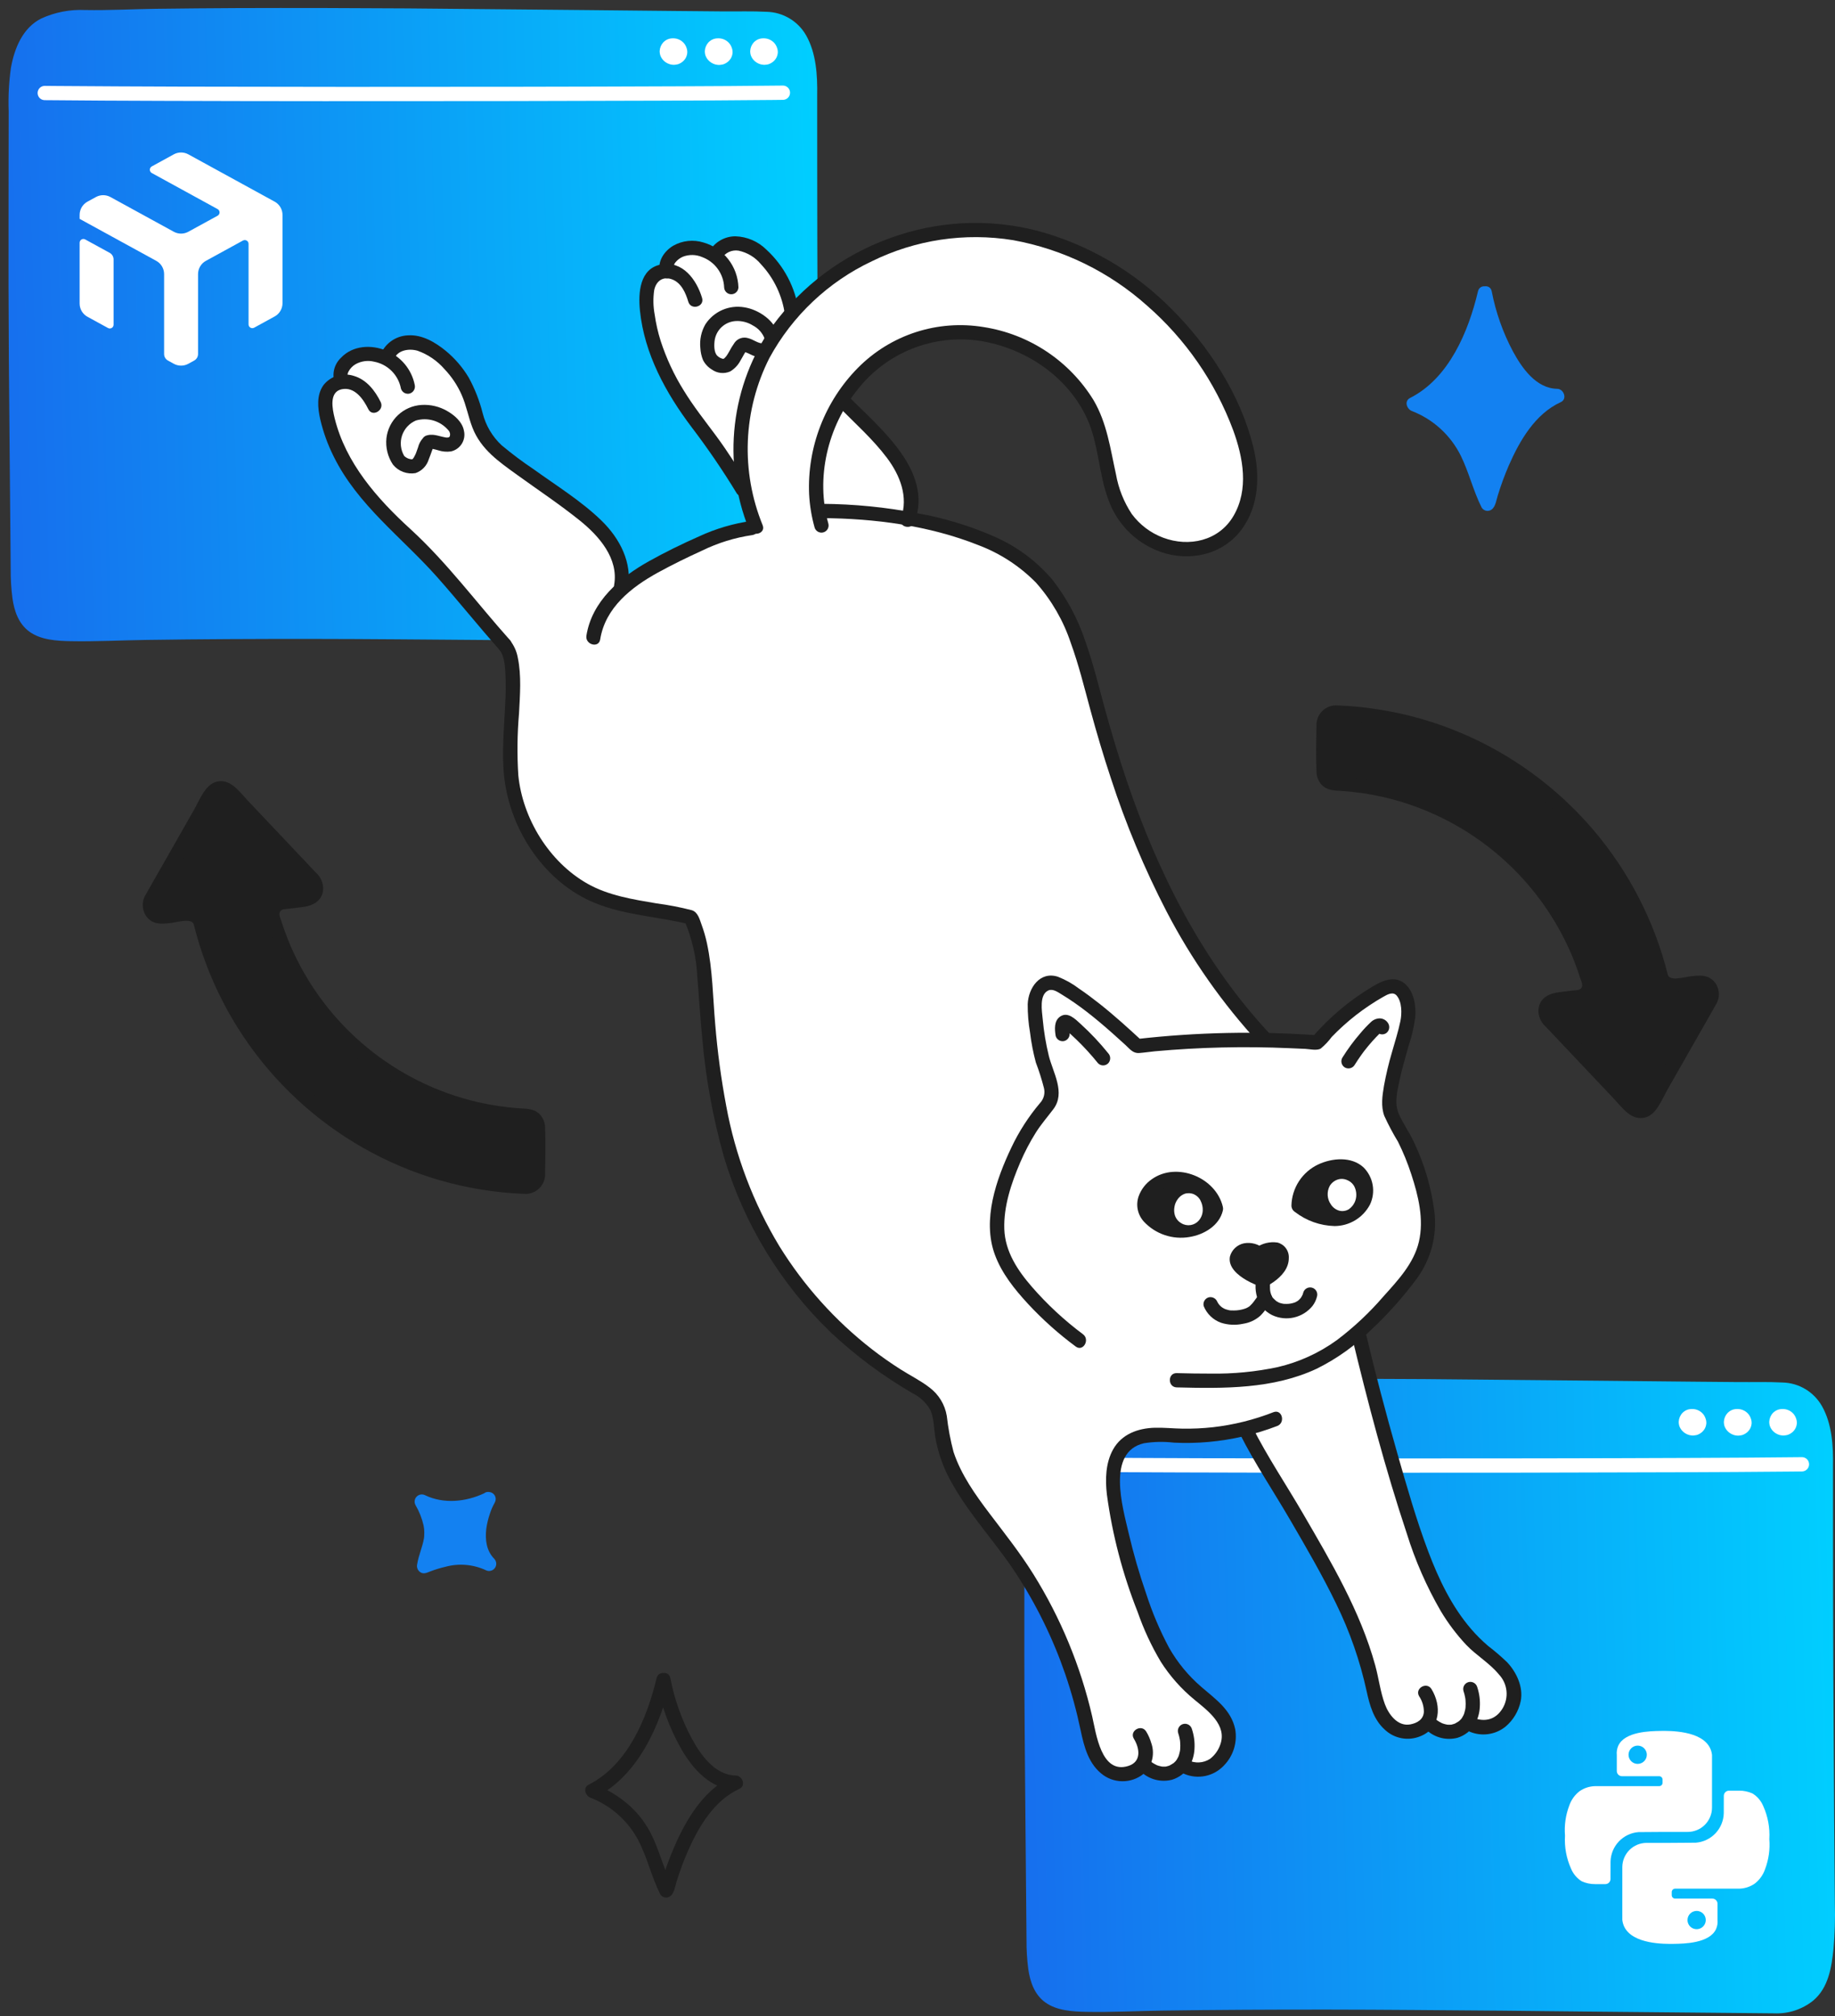 <svg width="172" height="189" viewBox="0 0 172 189" fill="none" xmlns="http://www.w3.org/2000/svg">
<rect x="0" y="0" width="172" height="189" fill="#333333" stroke="none"/>
<path d="M171.987 178.484C171.964 175.839 171.942 173.194 171.922 170.55C171.89 166.128 171.864 161.706 171.845 157.284C171.827 153.011 171.818 148.738 171.815 144.465C171.813 142.121 171.812 139.777 171.813 137.433C171.842 135.56 171.725 133.498 170.783 131.828C170.412 131.17 169.877 130.619 169.23 130.229C168.583 129.84 167.846 129.624 167.09 129.605C165.72 129.532 164.335 129.578 162.963 129.566C161.523 129.554 160.083 129.541 158.644 129.527C155.779 129.5 152.915 129.47 150.05 129.44C144.51 129.382 138.969 129.33 133.429 129.285C128.11 129.248 122.791 129.238 117.473 129.255C114.909 129.267 112.345 129.289 109.782 129.323C107.593 129.353 105.392 129.477 103.204 129.437C101.787 129.369 100.374 129.642 99.084 130.231C97.342 131.103 96.566 133.028 96.24 134.849C96.049 136.196 95.978 137.558 96.028 138.918C96.025 141.242 96.021 143.566 96.018 145.89C96.014 149.013 96.013 152.136 96.015 155.259C96.018 157.567 96.028 159.876 96.045 162.185C96.066 165.18 96.092 168.174 96.122 171.169C96.142 173.382 96.162 175.594 96.182 177.807C96.194 179.159 96.211 180.512 96.218 181.864C96.21 182.775 96.265 183.684 96.382 184.587C96.554 185.789 96.96 186.986 97.982 187.721C99.061 188.499 100.544 188.579 101.825 188.605C104.185 188.651 106.555 188.522 108.916 188.488C111.473 188.45 114.03 188.425 116.587 188.412C121.893 188.382 127.199 188.389 132.505 188.431C138.033 188.467 143.561 188.517 149.089 188.582C154.835 188.642 160.58 188.696 166.325 188.745C167.644 188.798 168.937 188.37 169.964 187.542C171.386 186.348 171.679 184.434 171.861 182.69C171.982 181.291 172.024 179.887 171.987 178.484Z" fill="url(#paint0_linear_248_4963)"/>
<path d="M99.689 137.971C103.367 138.009 107.045 138.023 110.722 138.036C115.784 138.053 120.846 138.062 125.908 138.064C131.384 138.067 136.86 138.065 142.336 138.057C147.322 138.051 152.308 138.038 157.295 138.019C160.868 138.005 164.441 137.99 168.014 137.953C168.318 137.949 168.622 137.946 168.926 137.942C169.099 137.936 169.263 137.863 169.384 137.738C169.505 137.613 169.572 137.446 169.572 137.273C169.572 137.099 169.505 136.932 169.384 136.808C169.263 136.683 169.099 136.61 168.926 136.604C165.596 136.644 162.267 136.659 158.937 136.674C154.055 136.695 149.173 136.709 144.291 136.716C138.825 136.725 133.36 136.728 127.894 136.726C122.749 136.724 117.605 136.716 112.46 136.703C108.56 136.691 104.66 136.671 100.76 136.642C100.403 136.639 100.046 136.636 99.689 136.632C99.516 136.638 99.351 136.711 99.231 136.836C99.11 136.961 99.043 137.128 99.043 137.301C99.043 137.475 99.11 137.642 99.231 137.767C99.351 137.892 99.516 137.965 99.689 137.971Z" fill="white"/>
<path d="M167.079 133.387C167.094 133.424 167.105 133.462 167.11 133.501L167.086 133.323C167.09 133.356 167.089 133.39 167.086 133.424L167.11 133.246C167.103 133.29 167.092 133.333 167.075 133.374L167.143 133.214C167.122 133.26 167.096 133.304 167.065 133.344L167.17 133.208C167.14 133.245 167.107 133.278 167.07 133.307L167.206 133.203C167.164 133.235 167.118 133.262 167.069 133.284L167.229 133.216C167.182 133.235 167.134 133.248 167.085 133.255L167.263 133.231C167.201 133.239 167.139 133.239 167.077 133.231L167.255 133.255C167.193 133.245 167.134 133.228 167.076 133.205L167.236 133.272C167.18 133.248 167.127 133.217 167.078 133.181L167.213 133.285C167.166 133.249 167.124 133.207 167.087 133.16L167.192 133.296C167.163 133.258 167.14 133.217 167.121 133.174L167.188 133.334C167.173 133.295 167.161 133.254 167.155 133.212L167.179 133.39C167.173 133.343 167.172 133.295 167.178 133.247L167.154 133.425C167.161 133.372 167.176 133.321 167.196 133.271L167.129 133.431C167.149 133.387 167.174 133.345 167.203 133.306L167.099 133.441C167.127 133.407 167.158 133.375 167.192 133.347L167.057 133.452C167.093 133.423 167.134 133.399 167.176 133.38L167.016 133.447C167.065 133.428 167.116 133.414 167.168 133.407L166.99 133.431C167.056 133.423 167.124 133.423 167.19 133.432L167.012 133.408C167.075 133.417 167.136 133.433 167.194 133.457L167.034 133.39C167.082 133.411 167.127 133.437 167.169 133.468L167.033 133.363C167.073 133.394 167.109 133.429 167.141 133.467L167.036 133.332C167.069 133.375 167.097 133.422 167.119 133.472L167.052 133.312C167.062 133.337 167.071 133.362 167.079 133.387C167.129 133.554 167.239 133.697 167.387 133.788C167.502 133.855 167.634 133.886 167.767 133.878C167.9 133.87 168.027 133.822 168.133 133.741C168.239 133.659 168.318 133.549 168.36 133.422C168.402 133.296 168.406 133.16 168.37 133.032C168.336 132.914 168.286 132.801 168.221 132.697C168.161 132.599 168.087 132.51 168.001 132.433C167.834 132.282 167.631 132.176 167.411 132.124C167.198 132.078 166.977 132.078 166.763 132.125C166.666 132.149 166.572 132.185 166.483 132.232C166.452 132.247 166.423 132.265 166.395 132.286C166.319 132.336 166.249 132.394 166.185 132.457C165.975 132.681 165.852 132.973 165.836 133.279C165.834 133.314 165.835 133.348 165.839 133.382C165.845 133.474 165.86 133.565 165.884 133.653C165.939 133.82 166.026 133.974 166.141 134.107C166.224 134.204 166.321 134.287 166.429 134.356C166.537 134.425 166.653 134.479 166.776 134.516C166.811 134.528 166.846 134.537 166.882 134.543C166.974 134.561 167.068 134.573 167.161 134.577C167.225 134.575 167.289 134.569 167.352 134.558C167.418 134.552 167.483 134.54 167.547 134.521C167.725 134.463 167.889 134.369 168.03 134.244C168.059 134.219 168.087 134.191 168.112 134.161C168.172 134.094 168.226 134.021 168.272 133.943C168.363 133.782 168.415 133.602 168.425 133.417C168.428 133.326 168.42 133.234 168.401 133.145C168.396 133.106 168.385 133.068 168.37 133.032C168.317 132.867 168.209 132.725 168.063 132.632C167.987 132.587 167.903 132.558 167.816 132.546C167.729 132.534 167.64 132.54 167.555 132.562C167.47 132.584 167.39 132.623 167.32 132.676C167.25 132.729 167.191 132.796 167.147 132.872L167.08 133.032C167.048 133.148 167.047 133.271 167.079 133.387Z" fill="white"/>
<path d="M162.84 133.392C162.855 133.429 162.866 133.467 162.871 133.507L162.847 133.329C162.85 133.363 162.85 133.397 162.847 133.431L162.87 133.253C162.864 133.297 162.852 133.341 162.836 133.382L162.903 133.222C162.883 133.269 162.856 133.313 162.825 133.353L162.93 133.218C162.9 133.255 162.866 133.288 162.829 133.318L162.965 133.213C162.922 133.246 162.875 133.274 162.826 133.295L162.986 133.228C162.939 133.246 162.891 133.26 162.841 133.267L163.019 133.243C162.956 133.251 162.893 133.251 162.83 133.243L163.008 133.267C162.947 133.257 162.886 133.24 162.828 133.216L162.988 133.284C162.931 133.259 162.878 133.228 162.828 133.191L162.963 133.296C162.916 133.259 162.873 133.217 162.836 133.169L162.94 133.305C162.912 133.267 162.888 133.225 162.869 133.182L162.936 133.342C162.921 133.302 162.909 133.261 162.903 133.219L162.926 133.397C162.92 133.349 162.92 133.301 162.925 133.253L162.902 133.43C162.909 133.377 162.923 133.325 162.944 133.275L162.877 133.435C162.897 133.39 162.923 133.347 162.952 133.308L162.848 133.443C162.876 133.409 162.908 133.377 162.942 133.348L162.807 133.453C162.844 133.424 162.884 133.399 162.927 133.38L162.767 133.448C162.816 133.428 162.868 133.414 162.92 133.407L162.742 133.431C162.81 133.423 162.878 133.423 162.945 133.432L162.767 133.408C162.83 133.417 162.892 133.434 162.95 133.458L162.791 133.391C162.839 133.411 162.885 133.438 162.927 133.469L162.792 133.364C162.832 133.395 162.868 133.431 162.9 133.47L162.795 133.335C162.828 133.378 162.857 133.425 162.879 133.476L162.811 133.316C162.822 133.341 162.831 133.366 162.84 133.392C162.889 133.559 162.999 133.702 163.147 133.792C163.262 133.86 163.394 133.891 163.527 133.883C163.66 133.874 163.788 133.826 163.893 133.745C163.999 133.664 164.078 133.553 164.12 133.427C164.162 133.301 164.166 133.165 164.13 133.036C164.096 132.918 164.046 132.805 163.981 132.7C163.92 132.601 163.845 132.512 163.759 132.435C163.591 132.283 163.387 132.176 163.166 132.124C162.951 132.078 162.729 132.078 162.515 132.125C162.417 132.149 162.323 132.185 162.234 132.232C162.202 132.248 162.172 132.266 162.144 132.287C162.069 132.337 161.998 132.395 161.933 132.459C161.723 132.684 161.599 132.977 161.583 133.284C161.581 133.319 161.582 133.354 161.586 133.389C161.592 133.481 161.607 133.572 161.631 133.661C161.687 133.828 161.774 133.982 161.889 134.116C161.973 134.213 162.07 134.297 162.179 134.366C162.287 134.436 162.404 134.49 162.528 134.528C162.563 134.539 162.599 134.548 162.635 134.554C162.728 134.573 162.821 134.584 162.915 134.588C162.98 134.587 163.044 134.581 163.107 134.57C163.173 134.564 163.239 134.551 163.303 134.533C163.482 134.474 163.647 134.379 163.788 134.254C163.818 134.229 163.845 134.2 163.871 134.17C163.931 134.103 163.985 134.029 164.032 133.952C164.122 133.789 164.175 133.609 164.186 133.423C164.188 133.332 164.18 133.24 164.161 133.15C164.156 133.111 164.145 133.073 164.13 133.036C164.077 132.871 163.968 132.73 163.822 132.636C163.747 132.592 163.663 132.563 163.576 132.551C163.488 132.539 163.4 132.544 163.315 132.566C163.23 132.589 163.15 132.627 163.08 132.681C163.01 132.734 162.951 132.8 162.907 132.876L162.839 133.036C162.807 133.153 162.808 133.276 162.84 133.392Z" fill="white"/>
<path d="M158.594 133.387C158.61 133.424 158.62 133.462 158.625 133.501L158.601 133.323C158.605 133.356 158.604 133.39 158.601 133.424L158.625 133.246C158.618 133.29 158.607 133.333 158.59 133.374L158.658 133.214C158.637 133.26 158.611 133.304 158.58 133.344L158.685 133.208C158.655 133.245 158.622 133.278 158.586 133.307L158.721 133.203C158.679 133.235 158.633 133.262 158.584 133.284L158.744 133.216C158.698 133.235 158.649 133.248 158.6 133.255L158.778 133.231C158.716 133.239 158.654 133.239 158.592 133.231L158.77 133.255C158.709 133.245 158.649 133.228 158.591 133.205L158.751 133.272C158.695 133.248 158.642 133.217 158.593 133.181L158.728 133.285C158.681 133.249 158.639 133.207 158.602 133.16L158.707 133.296C158.679 133.258 158.655 133.217 158.636 133.174L158.703 133.334C158.688 133.295 158.676 133.254 158.67 133.212L158.694 133.39C158.688 133.343 158.687 133.295 158.693 133.247L158.669 133.425C158.676 133.372 158.691 133.321 158.711 133.271L158.644 133.431C158.664 133.387 158.689 133.345 158.719 133.306L158.614 133.441C158.642 133.407 158.673 133.375 158.707 133.347L158.572 133.452C158.609 133.423 158.649 133.399 158.691 133.38L158.531 133.447C158.58 133.428 158.631 133.414 158.683 133.407L158.505 133.431C158.571 133.423 158.639 133.423 158.705 133.432L158.527 133.408C158.59 133.417 158.651 133.433 158.709 133.457L158.549 133.39C158.597 133.411 158.642 133.437 158.684 133.468L158.549 133.363C158.588 133.394 158.624 133.429 158.656 133.467L158.551 133.332C158.584 133.375 158.612 133.422 158.634 133.472L158.567 133.312C158.577 133.337 158.586 133.362 158.594 133.387C158.644 133.554 158.754 133.697 158.902 133.788C159.017 133.855 159.149 133.886 159.282 133.878C159.415 133.87 159.543 133.822 159.648 133.741C159.754 133.659 159.833 133.549 159.875 133.422C159.917 133.296 159.921 133.16 159.885 133.032C159.851 132.914 159.801 132.801 159.736 132.697C159.676 132.599 159.602 132.51 159.516 132.433C159.349 132.282 159.146 132.176 158.926 132.124C158.713 132.078 158.492 132.078 158.278 132.125C158.181 132.149 158.087 132.185 157.998 132.232C157.967 132.247 157.938 132.265 157.91 132.286C157.834 132.336 157.764 132.394 157.7 132.457C157.49 132.681 157.367 132.973 157.351 133.279C157.349 133.314 157.35 133.348 157.354 133.382C157.36 133.474 157.375 133.565 157.399 133.653C157.454 133.82 157.541 133.974 157.656 134.107C157.739 134.204 157.836 134.287 157.944 134.356C158.052 134.425 158.168 134.479 158.291 134.516C158.326 134.528 158.361 134.537 158.397 134.543C158.489 134.561 158.583 134.573 158.676 134.577C158.74 134.575 158.804 134.569 158.867 134.558C158.933 134.552 158.998 134.54 159.062 134.522C159.24 134.463 159.404 134.369 159.545 134.244C159.574 134.219 159.602 134.191 159.627 134.161C159.687 134.094 159.741 134.021 159.788 133.943C159.878 133.782 159.93 133.602 159.941 133.417C159.943 133.326 159.935 133.234 159.916 133.145C159.911 133.106 159.9 133.068 159.885 133.032C159.832 132.867 159.724 132.725 159.578 132.632C159.502 132.587 159.418 132.558 159.331 132.546C159.244 132.534 159.155 132.54 159.07 132.562C158.985 132.584 158.905 132.623 158.835 132.676C158.765 132.729 158.706 132.796 158.662 132.872L158.595 133.032C158.563 133.148 158.563 133.271 158.594 133.387Z" fill="white"/>
<path d="M76.771 49.987C76.749 47.342 76.727 44.698 76.707 42.053C76.674 37.631 76.648 33.209 76.629 28.787C76.612 24.514 76.602 20.241 76.6 15.968C76.598 13.624 76.597 11.28 76.597 8.936C76.627 7.063 76.51 5.001 75.568 3.331C75.197 2.673 74.662 2.122 74.014 1.732C73.367 1.343 72.63 1.127 71.875 1.107C70.505 1.035 69.12 1.081 67.748 1.069C66.308 1.057 64.868 1.044 63.428 1.03C60.564 1.003 57.699 0.973 54.835 0.943C49.294 0.885 43.754 0.833 38.213 0.788C32.895 0.751 27.576 0.741 22.257 0.758C19.694 0.77 17.13 0.792 14.566 0.826C12.378 0.856 10.176 0.98 7.989 0.94C6.572 0.872 5.159 1.144 3.868 1.734C2.127 2.606 1.351 4.531 1.025 6.352C0.834 7.699 0.763 9.061 0.813 10.421C0.809 12.745 0.806 15.069 0.803 17.393C0.799 20.516 0.798 23.639 0.799 26.762C0.803 29.07 0.813 31.379 0.829 33.687C0.85 36.682 0.876 39.677 0.906 42.672C0.927 44.885 0.947 47.097 0.967 49.31C0.979 50.662 0.996 52.015 1.002 53.367C0.995 54.278 1.05 55.187 1.167 56.09C1.339 57.292 1.745 58.489 2.766 59.224C3.846 60.002 5.329 60.082 6.61 60.108C8.969 60.154 11.34 60.025 13.7 59.991C16.257 59.953 18.815 59.928 21.372 59.914C26.678 59.885 31.984 59.892 37.29 59.934C42.818 59.97 48.346 60.02 53.874 60.085C59.619 60.145 65.364 60.199 71.11 60.248C72.428 60.301 73.722 59.873 74.749 59.045C76.17 57.851 76.463 55.937 76.646 54.193C76.767 52.794 76.809 51.39 76.771 49.987Z" fill="url(#paint1_linear_248_4963)"/>
<path d="M18.809 86.477C20.508 93.357 24.401 99.497 29.9 103.968C35.398 108.439 42.203 110.998 49.286 111.258C49.434 111.264 49.581 111.24 49.719 111.187C49.858 111.135 49.984 111.055 50.091 110.952C50.198 110.85 50.283 110.727 50.341 110.591C50.4 110.455 50.43 110.309 50.43 110.161V105.7C50.431 105.419 50.324 105.148 50.13 104.945C49.937 104.741 49.672 104.62 49.391 104.607C43.974 104.382 38.762 102.465 34.489 99.127C30.216 95.789 27.096 91.196 25.566 85.994C25.522 85.841 25.511 85.68 25.535 85.523C25.559 85.365 25.617 85.214 25.705 85.081C25.793 84.948 25.908 84.836 26.044 84.752C26.18 84.668 26.332 84.615 26.49 84.596L28.672 84.333C28.874 84.308 29.064 84.229 29.223 84.103C29.382 83.976 29.503 83.808 29.572 83.617C29.641 83.427 29.655 83.22 29.614 83.022C29.573 82.823 29.477 82.639 29.337 82.492L21.542 74.245C21.424 74.12 21.279 74.025 21.118 73.967C20.957 73.908 20.784 73.889 20.614 73.909C20.444 73.93 20.281 73.99 20.139 74.085C19.996 74.179 19.878 74.306 19.793 74.455L14.18 84.318C14.08 84.495 14.03 84.695 14.037 84.898C14.044 85.101 14.107 85.298 14.22 85.467C14.332 85.636 14.489 85.77 14.674 85.855C14.858 85.94 15.062 85.973 15.264 85.948L17.618 85.665C17.881 85.632 18.148 85.696 18.367 85.845C18.587 85.995 18.744 86.219 18.809 86.477Z" fill="#1F1F1F"/>
<path d="M18.16 86.652C19.408 91.678 21.809 96.345 25.173 100.282C28.537 104.22 32.771 107.32 37.541 109.338C39.968 110.366 42.51 111.098 45.112 111.516C46.438 111.736 47.776 111.87 49.119 111.919C49.376 111.939 49.635 111.905 49.878 111.819C50.121 111.733 50.343 111.596 50.529 111.418C50.716 111.24 50.863 111.025 50.961 110.786C51.058 110.548 51.104 110.291 51.096 110.033C51.12 108.609 51.145 107.166 51.096 105.742C51.097 105.27 50.92 104.814 50.599 104.468C50.081 103.938 49.422 103.946 48.734 103.901C47.402 103.815 46.08 103.62 44.78 103.32C40.977 102.436 37.43 100.686 34.414 98.207C31.398 95.728 28.995 92.586 27.391 89.026C27.125 88.439 26.886 87.84 26.669 87.233C26.564 86.938 26.463 86.64 26.369 86.341C26.289 86.09 26.1 85.733 26.241 85.478C26.397 85.195 26.747 85.231 27.052 85.194L28.326 85.041C29.302 84.923 30.21 84.489 30.293 83.376C30.3 83.078 30.242 82.781 30.121 82.507C30.001 82.234 29.822 81.99 29.597 81.794L26.782 78.815L23.187 75.012C22.405 74.185 21.558 72.921 20.238 73.302C19.217 73.597 18.697 75.019 18.218 75.86L15.59 80.478C14.954 81.596 14.306 82.708 13.681 83.832C13.478 84.141 13.372 84.504 13.379 84.874C13.385 85.244 13.502 85.603 13.716 85.905C14.347 86.755 15.254 86.615 16.163 86.506C16.609 86.452 17.966 86.045 18.16 86.652C18.422 87.469 19.714 87.12 19.451 86.296C18.822 84.331 16.727 85.211 15.259 85.276C14.633 85.304 14.662 84.814 14.886 84.421L15.621 83.13L20.129 75.209C20.276 74.95 20.437 74.51 20.809 74.57C21.06 74.61 21.303 74.968 21.465 75.138L24.391 78.234L27.768 81.808C28.051 82.107 29.596 83.406 28.64 83.664C27.964 83.792 27.279 83.875 26.592 83.911C25.436 84.055 24.634 84.976 24.917 86.169C25.244 87.386 25.685 88.568 26.235 89.702C26.746 90.831 27.338 91.922 28.005 92.966C30.681 97.156 34.469 100.52 38.946 102.682C41.225 103.778 43.65 104.541 46.146 104.946C46.789 105.049 47.435 105.13 48.085 105.19C48.486 105.226 49.491 105.083 49.708 105.498C49.764 105.668 49.781 105.849 49.757 106.027V109.543C49.77 109.743 49.77 109.943 49.757 110.143C49.679 110.726 49.072 110.58 48.634 110.557C46.106 110.417 43.604 109.975 41.182 109.239C36.495 107.795 32.199 105.298 28.624 101.941C25.048 98.584 22.287 94.454 20.55 89.867C20.116 88.698 19.749 87.506 19.451 86.296C19.244 85.461 17.952 85.814 18.16 86.652Z" fill="#1F1F1F"/>
<path d="M155.68 91.578C153.981 84.698 150.088 78.557 144.589 74.086C139.091 69.615 132.286 67.056 125.203 66.797C125.055 66.791 124.908 66.815 124.77 66.867C124.631 66.92 124.505 67 124.398 67.102C124.291 67.204 124.206 67.327 124.148 67.463C124.089 67.599 124.059 67.746 124.059 67.894V72.355C124.057 72.636 124.165 72.906 124.359 73.11C124.552 73.313 124.817 73.434 125.098 73.447C130.516 73.673 135.727 75.589 140 78.927C144.273 82.266 147.393 86.858 148.923 92.06C148.967 92.213 148.978 92.374 148.954 92.532C148.93 92.69 148.872 92.84 148.784 92.973C148.696 93.106 148.581 93.219 148.445 93.303C148.309 93.386 148.157 93.44 147.999 93.459L145.817 93.722C145.615 93.746 145.425 93.826 145.266 93.952C145.107 94.079 144.986 94.246 144.917 94.437C144.848 94.628 144.834 94.835 144.875 95.033C144.916 95.232 145.012 95.415 145.151 95.563L152.947 103.81C153.065 103.935 153.21 104.03 153.371 104.088C153.532 104.146 153.705 104.166 153.875 104.145C154.045 104.125 154.208 104.065 154.35 103.97C154.493 103.875 154.611 103.748 154.696 103.599L160.309 93.737C160.409 93.56 160.459 93.359 160.452 93.157C160.445 92.954 160.382 92.757 160.269 92.588C160.157 92.419 160 92.284 159.816 92.199C159.631 92.114 159.427 92.082 159.226 92.106L156.871 92.39C156.608 92.423 156.341 92.359 156.122 92.21C155.902 92.06 155.745 91.835 155.68 91.578Z" fill="#1F1F1F"/>
<path d="M156.333 91.399C155.085 86.373 152.683 81.707 149.32 77.769C145.956 73.832 141.721 70.731 136.952 68.714C134.525 67.685 131.983 66.954 129.38 66.536C128.055 66.316 126.716 66.181 125.373 66.133C125.116 66.112 124.858 66.146 124.615 66.232C124.372 66.318 124.15 66.455 123.963 66.633C123.777 66.811 123.63 67.026 123.532 67.265C123.435 67.504 123.388 67.76 123.397 68.018C123.373 69.443 123.348 70.885 123.397 72.309C123.395 72.782 123.573 73.237 123.894 73.584C124.412 74.114 125.07 74.105 125.759 74.15C127.09 74.237 128.412 74.431 129.712 74.732C133.515 75.616 137.063 77.366 140.079 79.845C143.095 82.324 145.498 85.465 147.101 89.025C147.367 89.612 147.606 90.211 147.823 90.818C147.929 91.114 148.029 91.411 148.124 91.711C148.203 91.961 148.392 92.318 148.252 92.574C148.096 92.857 147.746 92.82 147.441 92.857L146.166 93.011C145.191 93.128 144.282 93.562 144.199 94.675C144.192 94.974 144.251 95.27 144.371 95.544C144.491 95.817 144.671 96.061 144.896 96.258L147.711 99.236L151.306 103.039C152.088 103.867 152.934 105.13 154.254 104.749C155.275 104.454 155.796 103.032 156.274 102.192L158.903 97.574C159.539 96.456 160.186 95.344 160.812 94.22C161.015 93.91 161.12 93.547 161.114 93.178C161.108 92.808 160.99 92.448 160.777 92.146C160.145 91.296 159.238 91.436 158.329 91.546C157.883 91.599 156.527 92.006 156.333 91.399C156.071 90.582 154.778 90.932 155.042 91.756C155.67 93.72 157.765 92.841 159.233 92.775C159.859 92.748 159.83 93.237 159.606 93.631L158.872 94.921L154.364 102.843C154.216 103.102 154.056 103.541 153.684 103.482C153.433 103.442 153.189 103.084 153.028 102.913L150.102 99.817L146.724 96.244C146.442 95.945 144.896 94.646 145.852 94.388C146.529 94.259 147.213 94.177 147.9 94.141C149.057 93.996 149.859 93.076 149.576 91.882C149.249 90.666 148.807 89.483 148.257 88.35C147.746 87.221 147.155 86.13 146.487 85.085C143.812 80.895 140.024 77.531 135.546 75.37C133.267 74.273 130.843 73.51 128.346 73.105C127.703 73.003 127.057 72.921 126.408 72.862C126.007 72.826 125.001 72.969 124.784 72.554C124.729 72.383 124.712 72.202 124.736 72.024V68.509C124.723 68.309 124.723 68.108 124.736 67.908C124.814 67.325 125.42 67.471 125.859 67.495C128.387 67.635 130.888 68.077 133.311 68.812C137.998 70.257 142.293 72.753 145.869 76.11C149.444 79.468 152.206 83.597 153.942 88.184C154.376 89.353 154.743 90.545 155.042 91.756C155.249 92.591 156.541 92.237 156.333 91.399Z" fill="#1F1F1F"/>
<path d="M61.543 157.672C61.969 159.882 62.752 162.009 63.861 163.968C64.953 165.857 66.625 167.75 68.972 167.789L68.634 166.541C66.214 167.647 64.623 170.08 63.528 172.41C63.056 173.418 62.645 174.453 62.297 175.51C62.181 175.86 62.072 176.211 61.966 176.564C61.934 176.671 61.898 176.777 61.87 176.884C61.803 177.14 61.886 176.866 61.985 176.75L62.458 176.554H62.456L63.034 176.886C62.194 175.211 61.798 173.352 60.909 171.696C59.765 169.564 57.907 168.153 55.698 167.239L55.857 168.463C59.806 166.467 61.874 161.749 62.834 157.672C63.031 156.834 61.74 156.476 61.543 157.316C60.659 161.068 58.828 165.464 55.182 167.307C54.609 167.596 54.861 168.331 55.342 168.53C57.335 169.301 58.969 170.789 59.923 172.702C60.699 174.271 61.093 175.996 61.878 177.561C61.936 177.663 62.02 177.748 62.122 177.806C62.224 177.865 62.339 177.894 62.456 177.893C63.154 177.85 63.234 176.982 63.399 176.455C63.692 175.493 64.039 174.549 64.438 173.626C65.46 171.299 66.902 168.797 69.31 167.697C69.943 167.408 69.59 166.46 68.972 166.45C66.994 166.417 65.667 164.503 64.819 162.939C63.881 161.174 63.212 159.279 62.834 157.316C62.666 156.472 61.375 156.829 61.543 157.672Z" fill="#1F1F1F"/>
<path d="M139.171 26.839C138.894 26.822 138.617 26.963 138.534 27.316C137.65 31.068 135.82 35.464 132.173 37.307C131.601 37.596 131.852 38.331 132.333 38.53C134.326 39.301 135.96 40.789 136.914 42.702C137.297 43.477 137.587 44.289 137.877 45.102C138.175 45.935 138.472 46.769 138.87 47.562C138.927 47.663 139.012 47.748 139.113 47.806C139.215 47.865 139.33 47.895 139.448 47.893C140.026 47.858 140.18 47.255 140.309 46.749C140.336 46.645 140.362 46.545 140.39 46.455C140.683 45.493 141.03 44.549 141.429 43.626C142.451 41.299 143.894 38.797 146.301 37.697C146.934 37.408 146.581 36.46 145.963 36.45C143.986 36.417 142.658 34.503 141.81 32.939C140.872 31.174 140.203 29.279 139.825 27.316C139.751 26.945 139.46 26.806 139.171 26.839Z" fill="#1381F1"/>
<path fill-rule="evenodd" clip-rule="evenodd" d="M45.388 139.987C43.691 140.795 41.593 141.012 39.863 140.18C39.735 140.111 39.588 140.084 39.443 140.105C39.299 140.126 39.165 140.193 39.062 140.296C38.959 140.399 38.892 140.532 38.871 140.677C38.851 140.821 38.877 140.968 38.947 141.096C39.296 141.691 39.551 142.335 39.704 143.008C39.75 143.221 39.772 143.44 39.771 143.658C39.773 143.773 39.769 143.887 39.761 144.001C39.758 144.055 39.753 144.109 39.747 144.163C39.745 144.178 39.74 144.218 39.735 144.243C39.664 144.635 39.546 145.015 39.427 145.395C39.299 145.806 39.17 146.216 39.103 146.643C39.069 146.785 39.08 146.935 39.135 147.07C39.19 147.206 39.287 147.321 39.41 147.399C39.692 147.574 39.966 147.462 40.234 147.354C40.278 147.336 40.322 147.318 40.366 147.301C40.81 147.132 41.264 146.994 41.727 146.887C42.988 146.539 44.332 146.647 45.521 147.192C45.662 147.268 45.825 147.292 45.981 147.259C46.138 147.226 46.278 147.139 46.375 147.012C46.473 146.885 46.522 146.728 46.514 146.568C46.507 146.409 46.442 146.257 46.333 146.14C45.588 145.375 45.462 144.357 45.579 143.328C45.644 142.858 45.754 142.395 45.906 141.946C46.022 141.571 46.178 141.21 46.373 140.869C46.432 140.761 46.46 140.654 46.462 140.553C46.466 140.428 46.436 140.304 46.373 140.193C46.281 140.043 46.134 139.934 45.963 139.889C45.915 139.876 45.865 139.869 45.816 139.867C45.667 139.851 45.515 139.886 45.388 139.987Z" fill="#1381F1"/>
<path d="M140.928 156.403C140.284 155.762 139.599 155.163 138.878 154.611C135.269 151.47 133.406 146.453 132.02 142.019C130.242 136.326 128.7 130.692 127.306 124.893C128.58 123.734 129.778 122.495 130.892 121.182C131.9 120.023 132.901 118.809 133.418 117.363C134.129 115.373 133.844 113.162 133.286 111.123C132.871 109.604 132.311 108.129 131.614 106.717C131.04 105.555 130.132 104.58 130.211 103.3C130.358 100.941 131.334 98.313 131.889 95.997C132.066 95.198 132.028 94.366 131.777 93.586C131.717 93.351 131.603 93.133 131.444 92.949C131.285 92.765 131.087 92.62 130.863 92.525C130.595 92.478 130.319 92.485 130.054 92.548C129.789 92.61 129.539 92.726 129.32 92.888C127.1 94.156 125.116 95.797 123.454 97.74C121.965 97.649 120.387 97.585 118.77 97.553C110.603 88.822 105.84 77.537 102.739 65.99C101.612 61.792 100.559 57.336 97.58 54.171C95.011 51.442 91.328 50.05 87.68 49.186C86.847 48.989 85.985 48.808 85.108 48.646C85.463 46.299 84.983 44.72 84.555 43.92C83.763 42.438 82.568 41.219 81.389 40.021C80.609 39.228 79.828 38.434 79.046 37.64C78.922 37.697 78.801 37.755 78.68 37.814C80.266 35.076 82.748 32.97 85.708 31.852C92.441 29.432 100.854 33.42 102.987 40.25C103.819 42.914 103.808 45.898 105.315 48.247C105.955 49.222 106.822 50.028 107.842 50.594C108.862 51.16 110.004 51.469 111.17 51.495C112.202 51.522 113.223 51.278 114.132 50.789C115.96 49.767 116.994 47.66 117.162 45.573C117.329 43.486 116.742 41.408 115.969 39.462C112.238 30.077 103.418 22.564 93.362 21.637C89.79 21.36 86.203 21.913 82.88 23.252C79.558 24.591 76.59 26.681 74.209 29.357L74.219 29.322C74.197 29.169 74.173 29.018 74.145 28.867C73.816 27.128 72.987 25.523 71.761 24.248C71.148 23.543 70.326 23.051 69.415 22.844C68.96 22.752 68.486 22.805 68.063 22.997C67.639 23.19 67.287 23.511 67.057 23.914L67.018 23.966C66.641 23.67 66.209 23.452 65.747 23.326C65.284 23.201 64.802 23.169 64.327 23.233C63.269 23.402 62.182 24.389 62.531 25.402L62.612 25.422C62.183 25.376 61.753 25.49 61.403 25.742C60.67 26.296 60.551 27.342 60.587 28.26C60.766 32.75 63.149 36.861 65.928 40.391C67.273 42.151 68.509 43.992 69.628 45.903L69.724 45.559C69.961 46.881 70.335 48.175 70.839 49.42C68.352 49.693 65.703 50.842 63.46 51.952C61.741 52.803 59.669 53.826 58.203 55.065C58.538 53.418 57.892 51.694 56.863 50.366C55.834 49.038 54.452 48.036 53.09 47.053L48.093 43.446C47.08 42.715 46.041 41.955 45.389 40.889C44.718 39.792 44.525 38.476 44.08 37.269C43.465 35.61 42.38 34.166 40.957 33.114C40.234 32.522 39.342 32.175 38.409 32.123C37.482 32.125 36.347 32.796 36.098 33.689C35.272 33.3 34.332 33.231 33.458 33.493C32.444 33.821 31.308 34.957 31.821 35.854C31.507 35.926 31.22 36.089 30.996 36.322C30.366 36.99 30.423 38.041 30.613 38.941C31.541 43.337 34.578 46.991 37.909 50.006C41.24 53.021 44.301 57.12 47.3 60.465C48.934 62.299 47.362 69.133 47.986 73.283C48.267 75.155 48.915 76.953 49.892 78.574C50.868 80.195 52.155 81.608 53.679 82.731C56.778 85.086 60.964 85.051 64.741 85.989C65.837 88.245 65.984 90.825 66.158 93.327C66.567 99.192 67.248 105.108 69.281 110.624C72.262 118.628 77.912 125.359 85.277 129.682C86.198 130.218 87.19 130.762 87.704 131.695C88.149 132.505 88.156 133.472 88.283 134.387C88.86 138.547 91.958 141.819 94.446 145.202C98.079 150.149 100.616 155.813 101.89 161.817C102.038 162.87 102.363 163.89 102.852 164.834C103.404 165.741 104.428 166.498 105.472 166.307C105.788 166.276 106.095 166.18 106.374 166.028C106.653 165.875 106.898 165.667 107.094 165.417C107.415 165.692 109.1 166.872 110.428 165.819C110.574 165.703 110.703 165.567 110.812 165.414C111.242 165.605 111.709 165.696 112.179 165.682C112.649 165.668 113.11 165.548 113.528 165.333C113.946 165.117 114.31 164.81 114.594 164.435C114.878 164.06 115.074 163.626 115.168 163.165C115.319 162.27 114.784 161.084 114.183 160.404C113.539 159.763 112.854 159.164 112.133 158.612C109.978 156.737 108.844 154.852 107.772 152.204C106.311 148.593 105.231 144.838 104.55 141.002C104.179 138.916 104.117 136.349 105.863 135.147C107.063 134.321 108.654 134.496 110.109 134.567C112.353 134.729 114.609 134.563 116.804 134.074C118.209 136.878 120.004 139.508 121.656 142.375C124.48 147.279 127.473 152.319 128.634 157.815C128.783 158.868 129.108 159.888 129.596 160.833C130.148 161.739 131.172 162.497 132.216 162.306C132.529 162.274 132.832 162.18 133.109 162.031C133.385 161.881 133.629 161.678 133.827 161.433C134.147 161.708 135.845 162.871 137.173 161.818C137.357 161.671 137.514 161.494 137.637 161.293C138.052 161.494 138.507 161.596 138.969 161.594C139.43 161.591 139.884 161.482 140.297 161.277C140.709 161.071 141.07 160.774 141.35 160.408C141.63 160.042 141.822 159.616 141.912 159.164C142.064 158.268 141.529 157.083 140.928 156.403Z" fill="white"/>
<path d="M110.3 130.064C114.718 130.173 119.329 130.232 123.42 128.312C125.314 127.375 127.043 126.137 128.541 124.647C130.105 123.181 131.534 121.577 132.809 119.854C134.119 118.066 134.707 115.849 134.456 113.647C134.174 111.377 133.53 109.167 132.546 107.101C132.123 106.169 131.502 105.331 131.101 104.394C130.69 103.434 130.958 102.339 131.166 101.357C131.402 100.238 131.724 99.139 132.035 98.039C132.328 97.168 132.536 96.271 132.656 95.36C132.742 94.3 132.538 92.951 131.686 92.224C130.701 91.383 129.524 91.963 128.573 92.534C126.471 93.797 124.585 95.389 122.985 97.248L123.458 97.052C117.838 96.649 112.193 96.767 106.595 97.402L107.068 97.598C105.76 96.387 104.439 95.186 103.04 94.081C102.427 93.598 101.803 93.128 101.156 92.691C100.548 92.226 99.878 91.849 99.165 91.568C97.467 91.018 96.39 92.633 96.33 94.132C96.323 95.025 96.396 95.916 96.549 96.796C96.663 97.744 96.845 98.682 97.092 99.604C97.388 100.381 97.64 101.174 97.847 101.979C97.913 102.229 97.914 102.491 97.85 102.742C97.786 102.992 97.659 103.222 97.482 103.41C96.411 104.677 95.509 106.078 94.799 107.577C93.38 110.564 92.049 114.351 93.251 117.62C93.898 119.377 95.091 120.856 96.345 122.219C97.713 123.695 99.215 125.039 100.833 126.235C101.524 126.75 102.192 125.589 101.509 125.08C99.771 123.783 98.177 122.305 96.752 120.671C95.4 119.12 94.21 117.346 94.137 115.223C94.064 113.09 94.795 110.91 95.629 108.971C96.043 108.005 96.53 107.073 97.087 106.183C97.582 105.397 98.18 104.715 98.736 103.978C99.9 102.432 98.702 100.568 98.307 98.973C98.032 97.845 97.841 96.698 97.736 95.542C97.668 94.805 97.384 93.236 98.276 92.847C98.699 92.664 99.189 93.031 99.534 93.239C99.93 93.478 100.318 93.732 100.699 93.996C101.513 94.56 102.292 95.172 103.051 95.808C103.881 96.504 104.689 97.227 105.487 97.96C105.889 98.328 106.194 98.761 106.775 98.718C107.268 98.681 107.76 98.603 108.251 98.555C112.437 98.175 116.643 98.077 120.842 98.263C121.346 98.281 121.851 98.304 122.355 98.329C122.765 98.35 123.428 98.514 123.796 98.299C124.185 97.977 124.532 97.61 124.831 97.204C125.185 96.837 125.552 96.482 125.931 96.141C126.694 95.453 127.505 94.821 128.36 94.252C128.784 93.969 129.217 93.697 129.661 93.448C130.036 93.238 130.563 92.926 130.914 93.333C131.418 93.918 131.41 95.016 131.262 95.733C131.059 96.718 130.741 97.685 130.47 98.653C130.167 99.68 129.919 100.722 129.727 101.776C129.57 102.715 129.419 103.685 129.751 104.604C130.132 105.439 130.562 106.251 131.039 107.035C131.532 108.025 131.95 109.05 132.29 110.102C132.944 112.095 133.487 114.319 132.998 116.409C132.523 118.44 131.033 120.023 129.678 121.531C128.37 123.052 126.902 124.429 125.301 125.638C123.642 126.839 121.76 127.697 119.765 128.162C117.698 128.601 115.588 128.805 113.475 128.771C112.416 128.776 111.358 128.752 110.3 128.725C109.438 128.704 109.438 130.043 110.3 130.064Z" fill="#1F1F1F"/>
<path d="M118.034 117.5C118.808 116.988 119.565 116.906 119.91 117.236C119.988 117.326 120.048 117.431 120.086 117.545C120.124 117.659 120.138 117.779 120.129 117.898C120.124 119.071 118.53 119.852 118.375 119.926C116.799 119.349 115.821 118.516 115.926 117.887C115.97 117.735 116.048 117.595 116.155 117.478C116.261 117.361 116.392 117.27 116.539 117.211C116.79 117.114 117.063 117.091 117.328 117.142C117.592 117.193 117.836 117.317 118.034 117.5Z" fill="#1F1F1F"/>
<path d="M118.376 118.146C118.624 117.973 118.903 117.85 119.198 117.785C119.335 117.75 119.106 117.777 119.252 117.779C119.314 117.783 119.376 117.784 119.439 117.781C119.491 117.786 119.473 117.784 119.384 117.774C119.415 117.781 119.445 117.789 119.475 117.798C119.625 117.835 119.333 117.78 119.476 117.804C119.536 117.845 119.524 117.836 119.441 117.777C119.409 117.724 119.405 117.717 119.429 117.756C119.445 117.78 119.459 117.805 119.471 117.831C119.438 117.755 119.434 117.753 119.456 117.823C119.469 117.887 119.471 117.889 119.462 117.831C119.456 117.774 119.456 117.775 119.461 117.832C119.462 117.872 119.465 117.912 119.465 117.953C119.465 117.996 119.441 118.166 119.473 117.983C119.465 118.03 119.456 118.077 119.444 118.123C119.439 118.142 119.39 118.327 119.416 118.224C119.441 118.127 119.382 118.292 119.369 118.316C119.346 118.358 119.321 118.399 119.295 118.44C119.274 118.472 119.141 118.636 119.258 118.499C119.196 118.572 119.134 118.644 119.066 118.712C118.988 118.79 118.907 118.863 118.822 118.933C118.754 118.99 118.734 119 118.816 118.941C118.77 118.975 118.724 119.009 118.677 119.042C118.476 119.184 118.263 119.309 118.042 119.416L118.558 119.348C118.088 119.179 117.64 118.956 117.223 118.683C117.182 118.656 117.142 118.629 117.102 118.6C117.079 118.584 117.056 118.567 117.033 118.55C117.088 118.594 117.097 118.601 117.06 118.571C116.989 118.509 116.916 118.451 116.848 118.386C116.779 118.324 116.716 118.257 116.66 118.184C116.66 118.184 116.752 118.322 116.678 118.203C116.657 118.17 116.635 118.138 116.617 118.104C116.608 118.088 116.591 118.03 116.575 118.022C116.629 118.051 116.626 118.17 116.595 118.053C116.563 117.932 116.625 118.052 116.595 118.106C116.604 118.09 116.591 118.048 116.593 118.03C116.596 117.975 116.59 118.009 116.577 118.133C116.596 118.069 116.595 118.059 116.575 118.103C116.559 118.178 116.606 118.048 116.621 118.026C116.55 118.134 116.652 118.001 116.675 117.979C116.792 117.863 116.592 118.016 116.732 117.937C116.76 117.921 116.911 117.846 116.777 117.901C116.824 117.883 116.872 117.868 116.92 117.856C116.949 117.849 116.979 117.843 117.009 117.838C116.941 117.848 116.932 117.851 116.981 117.847C117.033 117.851 117.084 117.852 117.135 117.85C117.004 117.848 117.177 117.861 117.205 117.869C117.209 117.87 117.401 117.933 117.292 117.889C117.354 117.915 117.414 117.947 117.472 117.983C117.487 117.992 117.636 118.099 117.565 118.042C117.693 118.163 117.862 118.231 118.038 118.231C118.215 118.231 118.384 118.163 118.512 118.042C118.635 117.915 118.705 117.745 118.705 117.568C118.705 117.391 118.635 117.221 118.512 117.095C118.254 116.865 117.948 116.697 117.615 116.604C117.283 116.511 116.933 116.495 116.594 116.558C116.281 116.624 115.992 116.776 115.76 116.996C115.529 117.217 115.363 117.497 115.282 117.807C115.105 118.806 116.047 119.556 116.81 120.002C117.048 120.14 117.294 120.264 117.547 120.374C117.715 120.447 117.885 120.518 118.056 120.584C118.163 120.632 118.28 120.655 118.397 120.651C118.515 120.648 118.63 120.618 118.734 120.563C118.95 120.459 119.157 120.336 119.352 120.198C120.108 119.671 120.806 118.919 120.804 117.939C120.823 117.611 120.727 117.286 120.533 117.021C120.339 116.755 120.058 116.565 119.74 116.483C119.02 116.378 118.287 116.56 117.7 116.99C117.547 117.08 117.436 117.227 117.391 117.398C117.346 117.57 117.371 117.753 117.46 117.906C117.55 118.059 117.697 118.17 117.869 118.215C118.04 118.26 118.223 118.235 118.376 118.146L118.376 118.146Z" fill="#1F1F1F"/>
<path d="M117.709 120.216C117.621 120.943 117.77 121.679 118.133 122.315C118.415 122.736 118.805 123.075 119.262 123.297C119.894 123.591 120.607 123.666 121.287 123.51C121.967 123.354 122.576 122.977 123.018 122.437C123.224 122.171 123.37 121.864 123.448 121.537C123.471 121.452 123.478 121.364 123.467 121.277C123.456 121.189 123.428 121.105 123.385 121.029C123.341 120.952 123.283 120.885 123.214 120.831C123.145 120.777 123.065 120.737 122.981 120.714C122.896 120.69 122.807 120.684 122.72 120.695C122.633 120.706 122.549 120.733 122.472 120.777C122.396 120.82 122.329 120.878 122.274 120.948C122.22 121.017 122.181 121.096 122.157 121.181C122.147 121.229 122.133 121.276 122.117 121.322C122.108 121.348 122.098 121.373 122.089 121.399C122.052 121.508 122.137 121.301 122.113 121.342C122.074 121.41 122.045 121.483 122.005 121.55C121.986 121.583 121.966 121.615 121.945 121.646C121.931 121.667 121.85 121.776 121.914 121.693C121.981 121.607 121.871 121.741 121.856 121.757C121.82 121.797 121.782 121.834 121.743 121.87C121.725 121.887 121.611 121.98 121.682 121.926C121.752 121.873 121.626 121.962 121.605 121.976C121.552 122.009 121.496 122.036 121.442 122.068C121.433 122.073 121.349 122.115 121.42 122.082C121.491 122.048 121.379 122.097 121.365 122.102C121.115 122.194 120.851 122.241 120.585 122.238C120.51 122.239 120.436 122.238 120.361 122.233C120.307 122.23 120.186 122.207 120.306 122.231C120.186 122.21 120.068 122.18 119.952 122.143C119.877 122.117 119.841 122.087 119.938 122.141C119.899 122.119 119.858 122.103 119.819 122.082C119.798 122.07 119.572 121.949 119.578 121.928C119.576 121.936 119.702 122.033 119.597 121.941C119.57 121.918 119.544 121.895 119.518 121.872C119.457 121.816 119.396 121.759 119.34 121.699C119.321 121.678 119.303 121.657 119.284 121.636C119.224 121.567 119.352 121.761 119.273 121.616C119.242 121.559 119.209 121.503 119.177 121.447C119.14 121.382 119.182 121.467 119.186 121.477C119.171 121.441 119.158 121.405 119.146 121.368C119.121 121.293 119.1 121.216 119.083 121.138C119.076 121.108 119.07 121.077 119.065 121.047C119.063 121.034 119.045 120.91 119.053 120.978C119.061 121.05 119.051 120.942 119.05 120.936C119.047 120.891 119.043 120.846 119.041 120.801C119.033 120.606 119.035 120.411 119.048 120.216C119.047 120.039 118.976 119.869 118.85 119.744C118.725 119.619 118.556 119.548 118.378 119.547C118.202 119.551 118.034 119.622 117.909 119.747C117.785 119.872 117.713 120.04 117.709 120.216Z" fill="#1F1F1F"/>
<path d="M112.827 122.445C112.972 122.803 113.191 123.128 113.47 123.396C113.749 123.664 114.082 123.871 114.446 124.002C115.116 124.218 115.832 124.251 116.52 124.099C117.099 124.014 117.641 123.768 118.086 123.388C118.286 123.2 118.467 122.992 118.625 122.767C118.701 122.666 118.774 122.563 118.849 122.461C118.891 122.403 118.934 122.344 118.977 122.286C118.994 122.264 119.011 122.241 119.028 122.219C119.092 122.134 118.93 122.342 119.049 122.193C119.169 122.064 119.236 121.895 119.236 121.719C119.236 121.543 119.169 121.374 119.049 121.246C118.923 121.122 118.752 121.052 118.575 121.052C118.398 121.052 118.228 121.122 118.102 121.246C117.899 121.503 117.705 121.767 117.513 122.033C117.49 122.065 117.393 122.184 117.5 122.051C117.461 122.1 117.422 122.149 117.381 122.196C117.3 122.29 117.208 122.369 117.122 122.457C117.034 122.547 117.232 122.392 117.09 122.481C117.041 122.511 116.995 122.543 116.945 122.571C116.885 122.605 116.823 122.636 116.759 122.664C116.911 122.597 116.681 122.687 116.652 122.696C116.332 122.8 115.997 122.853 115.66 122.853C115.56 122.856 115.461 122.854 115.362 122.847C115.316 122.844 115.27 122.84 115.224 122.834C115.291 122.843 115.285 122.84 115.206 122.827C115.069 122.796 114.934 122.757 114.802 122.711C114.952 122.767 114.745 122.68 114.716 122.665C114.658 122.633 114.602 122.597 114.545 122.561C114.474 122.516 114.45 122.485 114.53 122.554C114.486 122.516 114.441 122.479 114.399 122.439C114.361 122.401 114.323 122.363 114.287 122.323C114.251 122.282 114.158 122.139 114.277 122.318C114.238 122.259 114.195 122.203 114.159 122.143C114.13 122.094 114.108 122.043 114.08 121.995C114.013 121.88 114.149 122.169 114.118 122.089C114.067 121.92 113.953 121.778 113.8 121.691C113.647 121.604 113.466 121.579 113.295 121.621C113.125 121.669 112.98 121.783 112.893 121.937C112.805 122.091 112.782 122.273 112.827 122.445Z" fill="#1F1F1F"/>
<path d="M121.718 113.035C121.723 112.536 121.832 112.043 122.036 111.588C122.241 111.132 122.538 110.724 122.908 110.389C123.661 109.721 124.633 109.351 125.639 109.35C126.085 109.335 126.527 109.428 126.929 109.621C127.404 109.909 127.76 110.357 127.932 110.884C128.105 111.411 128.084 111.983 127.871 112.496C127.636 112.999 127.269 113.429 126.808 113.739C126.348 114.05 125.811 114.229 125.257 114.258C123.977 114.237 122.737 113.809 121.718 113.035Z" fill="#1F1F1F"/>
<path d="M122.388 113.04C122.397 112.54 122.531 112.051 122.778 111.616C123.025 111.182 123.377 110.816 123.802 110.553C124.594 110.062 125.887 109.737 126.731 110.285C127.02 110.51 127.227 110.823 127.323 111.177C127.418 111.53 127.395 111.905 127.258 112.245C127.065 112.645 126.765 112.984 126.39 113.223C126.015 113.462 125.581 113.592 125.137 113.599C124.014 113.566 122.932 113.167 122.056 112.462C121.903 112.374 121.72 112.349 121.549 112.394C121.378 112.439 121.231 112.55 121.14 112.702C121.055 112.857 121.033 113.038 121.077 113.208C121.122 113.379 121.231 113.525 121.381 113.618C122.447 114.443 123.749 114.905 125.096 114.938C125.781 114.936 126.451 114.746 127.036 114.391C127.62 114.035 128.097 113.527 128.414 112.921C128.686 112.346 128.773 111.701 128.662 111.075C128.551 110.449 128.248 109.873 127.795 109.427C126.659 108.395 124.865 108.556 123.564 109.162C122.824 109.509 122.197 110.056 121.752 110.742C121.308 111.427 121.064 112.223 121.049 113.04C121.055 113.214 121.128 113.378 121.253 113.499C121.378 113.619 121.545 113.687 121.718 113.687C121.892 113.687 122.059 113.619 122.184 113.499C122.309 113.378 122.382 113.214 122.388 113.04Z" fill="#1F1F1F"/>
<path d="M113.975 113.242C113.647 111.737 112.116 110.663 110.738 110.467C109.361 110.271 107.798 110.978 107.358 112.298C107.262 112.567 107.233 112.855 107.273 113.138C107.376 113.592 107.63 113.997 107.994 114.287C108.83 115.005 109.916 115.363 111.014 115.284C112.1 115.21 113.696 114.556 113.975 113.242Z" fill="#1F1F1F"/>
<path d="M114.621 113.134C113.972 110.378 110.315 108.889 107.975 110.539C107.401 110.931 106.965 111.493 106.729 112.147C106.588 112.551 106.56 112.985 106.647 113.404C106.733 113.822 106.932 114.21 107.221 114.525C107.756 115.099 108.425 115.532 109.168 115.783C109.912 116.035 110.706 116.098 111.48 115.967C112.836 115.756 114.286 114.907 114.621 113.49C114.819 112.652 113.529 112.294 113.33 113.134C113.142 113.932 112.348 114.377 111.582 114.581C111.48 114.608 111.377 114.631 111.274 114.651C111.212 114.666 111.149 114.676 111.085 114.678C110.795 114.705 110.504 114.699 110.216 114.662C109.66 114.582 109.132 114.371 108.674 114.047C108.26 113.753 107.849 113.327 107.94 112.781C108.031 112.343 108.284 111.956 108.647 111.696C109.012 111.436 109.435 111.267 109.879 111.204C110.323 111.141 110.776 111.185 111.199 111.333C111.708 111.483 112.17 111.76 112.542 112.137C112.915 112.514 113.186 112.98 113.33 113.49C113.528 114.328 114.819 113.973 114.621 113.134Z" fill="#1F1F1F"/>
<path d="M126.975 99.834C127.175 99.514 127.384 99.2 127.603 98.893C127.661 98.812 127.719 98.732 127.779 98.652C127.808 98.612 127.838 98.572 127.868 98.533C127.883 98.513 127.967 98.403 127.89 98.503C128.006 98.354 128.124 98.207 128.245 98.062C128.486 97.771 128.736 97.49 128.996 97.216C129.124 97.081 129.253 96.946 129.388 96.818C129.405 96.801 129.517 96.725 129.439 96.769C129.342 96.823 129.591 96.733 129.392 96.795C129.329 96.812 129.264 96.812 129.202 96.795C129.135 96.779 129.077 96.738 129.04 96.68C128.963 96.585 128.943 96.571 128.978 96.639C129.068 96.792 129.214 96.903 129.386 96.948C129.558 96.993 129.74 96.968 129.893 96.879C130.043 96.786 130.151 96.639 130.195 96.469C130.24 96.299 130.218 96.118 130.134 95.963C130.053 95.812 129.932 95.686 129.785 95.599C129.637 95.511 129.468 95.467 129.296 95.47C128.988 95.485 128.696 95.615 128.479 95.835C128.142 96.151 127.825 96.487 127.529 96.843C126.899 97.568 126.328 98.343 125.82 99.159C125.732 99.312 125.708 99.494 125.753 99.665C125.797 99.837 125.908 99.984 126.06 100.074C126.214 100.16 126.395 100.183 126.566 100.139C126.737 100.094 126.883 99.985 126.975 99.834Z" fill="#1F1F1F"/>
<path d="M103.874 98.737C103.089 97.761 102.23 96.848 101.304 96.006C100.806 95.553 100.102 94.81 99.379 95.293C98.783 95.691 98.853 96.504 98.952 97.119C99 97.29 99.113 97.435 99.267 97.523C99.422 97.61 99.604 97.633 99.775 97.587C99.944 97.535 100.086 97.421 100.173 97.268C100.26 97.115 100.285 96.934 100.243 96.763C100.213 96.579 100.252 96.906 100.236 96.715C100.232 96.666 100.228 96.618 100.225 96.57C100.209 96.469 100.211 96.365 100.23 96.264C100.175 96.412 100.233 96.298 100.243 96.251C100.264 96.145 100.223 96.294 100.194 96.331C100.158 96.375 100.113 96.41 100.063 96.436C100.012 96.462 99.957 96.477 99.9 96.481C99.832 96.486 99.738 96.422 99.829 96.489C99.989 96.607 99.724 96.39 99.889 96.538C99.933 96.577 99.977 96.614 100.021 96.652C100.117 96.736 100.212 96.82 100.306 96.906C100.495 97.077 100.682 97.251 100.865 97.427C101.599 98.135 102.288 98.889 102.927 99.683C103.053 99.809 103.223 99.879 103.4 99.879C103.578 99.879 103.748 99.809 103.873 99.683C103.994 99.556 104.062 99.386 104.062 99.21C104.062 99.034 103.995 98.865 103.874 98.737Z" fill="#1F1F1F"/>
<path d="M111.064 114.02C110.938 113.943 110.838 113.829 110.778 113.693C110.717 113.557 110.7 113.407 110.727 113.261C110.774 112.838 111.101 112.368 111.518 112.451C111.645 112.491 111.759 112.563 111.848 112.662C111.937 112.761 111.998 112.882 112.023 113.012C112.07 113.158 112.082 113.313 112.058 113.465C112.033 113.616 111.973 113.76 111.883 113.884C111.788 114.003 111.651 114.084 111.5 114.109C111.349 114.134 111.194 114.102 111.064 114.02Z" fill="white"/>
<path d="M111.404 113.517C111.372 113.5 111.34 113.48 111.311 113.457L111.446 113.562C111.409 113.532 111.375 113.498 111.344 113.461L111.449 113.597C111.414 113.551 111.385 113.502 111.363 113.449L111.43 113.609C111.404 113.542 111.386 113.473 111.376 113.402L111.4 113.58C111.39 113.492 111.39 113.403 111.401 113.315L111.377 113.493C111.392 113.393 111.419 113.296 111.458 113.202L111.39 113.362C111.427 113.276 111.474 113.195 111.531 113.12L111.426 113.255C111.469 113.201 111.517 113.152 111.571 113.109L111.435 113.214C111.477 113.182 111.522 113.156 111.57 113.134L111.41 113.202C111.452 113.185 111.495 113.173 111.539 113.166L111.362 113.19C111.401 113.186 111.44 113.185 111.48 113.189L111.302 113.165C111.345 113.171 111.387 113.182 111.428 113.197L111.268 113.13C111.316 113.15 111.361 113.176 111.402 113.207L111.266 113.102C111.313 113.14 111.355 113.183 111.392 113.231L111.287 113.095C111.333 113.157 111.372 113.224 111.402 113.295L111.335 113.135C111.374 113.23 111.4 113.33 111.414 113.432L111.39 113.254C111.402 113.351 111.402 113.448 111.39 113.545L111.414 113.367C111.402 113.446 111.381 113.523 111.351 113.597L111.418 113.437C111.392 113.496 111.36 113.551 111.322 113.602L111.427 113.467C111.391 113.512 111.35 113.553 111.304 113.588L111.439 113.484C111.393 113.517 111.343 113.546 111.29 113.568L111.45 113.501C111.397 113.521 111.341 113.536 111.285 113.545L111.463 113.521C111.407 113.528 111.351 113.528 111.295 113.521L111.473 113.544C111.432 113.538 111.392 113.527 111.354 113.512L111.514 113.579C111.475 113.563 111.438 113.542 111.404 113.517C111.327 113.473 111.242 113.443 111.153 113.432C111.065 113.42 110.975 113.426 110.889 113.45C110.721 113.498 110.578 113.608 110.489 113.757C110.444 113.835 110.415 113.92 110.403 114.009C110.392 114.097 110.398 114.187 110.421 114.273L110.489 114.433C110.547 114.532 110.63 114.615 110.729 114.673C110.989 114.833 111.298 114.895 111.599 114.847C111.901 114.799 112.176 114.646 112.374 114.413C112.599 114.15 112.726 113.818 112.736 113.473C112.748 113.17 112.684 112.869 112.549 112.598C112.428 112.32 112.208 112.096 111.933 111.969C111.657 111.843 111.344 111.822 111.054 111.911C110.884 111.973 110.727 112.067 110.593 112.188C110.489 112.284 110.399 112.393 110.325 112.514C110.203 112.703 110.122 112.915 110.087 113.137C110.038 113.389 110.048 113.648 110.115 113.896C110.21 114.225 110.43 114.504 110.729 114.673C110.886 114.761 111.07 114.785 111.245 114.741C111.372 114.706 111.485 114.634 111.572 114.535C111.658 114.436 111.714 114.313 111.731 114.182C111.748 114.052 111.726 113.919 111.668 113.801C111.61 113.682 111.518 113.584 111.404 113.517Z" fill="white"/>
<path d="M126.01 111.24C126.147 111.297 126.264 111.395 126.344 111.519C126.424 111.644 126.465 111.791 126.46 111.939C126.478 112.364 126.227 112.879 125.802 112.86C125.67 112.84 125.547 112.786 125.444 112.702C125.341 112.618 125.262 112.507 125.217 112.383C125.148 112.245 125.113 112.094 125.114 111.941C125.115 111.787 125.152 111.636 125.222 111.5C125.298 111.367 125.421 111.267 125.566 111.219C125.712 111.171 125.87 111.178 126.01 111.24Z" fill="white"/>
<path d="M125.832 111.891C125.847 111.896 125.861 111.901 125.876 111.907L125.716 111.84C125.762 111.86 125.806 111.886 125.847 111.916L125.711 111.811C125.753 111.844 125.791 111.882 125.824 111.924L125.719 111.788C125.756 111.839 125.787 111.893 125.811 111.951L125.744 111.791C125.773 111.866 125.794 111.943 125.805 112.022L125.781 111.844C125.793 111.94 125.793 112.037 125.781 112.133L125.805 111.955C125.791 112.054 125.765 112.151 125.727 112.244L125.795 112.084C125.763 112.161 125.721 112.233 125.672 112.299L125.776 112.164C125.74 112.21 125.698 112.252 125.652 112.288L125.787 112.184C125.751 112.21 125.713 112.232 125.673 112.25L125.832 112.182C125.791 112.199 125.748 112.21 125.703 112.217L125.881 112.193C125.839 112.197 125.797 112.196 125.755 112.191L125.933 112.215C125.888 112.208 125.844 112.196 125.802 112.178L125.962 112.246C125.913 112.224 125.867 112.196 125.824 112.164L125.959 112.269C125.904 112.224 125.855 112.174 125.811 112.118L125.916 112.253C125.863 112.183 125.819 112.107 125.784 112.026L125.851 112.186C125.81 112.088 125.782 111.986 125.767 111.881L125.791 112.059C125.781 111.972 125.781 111.884 125.791 111.798L125.767 111.975C125.778 111.907 125.796 111.84 125.821 111.776L125.754 111.936C125.776 111.884 125.804 111.834 125.836 111.788L125.732 111.924C125.768 111.878 125.809 111.836 125.855 111.799L125.72 111.904C125.766 111.869 125.817 111.839 125.871 111.815L125.711 111.883C125.764 111.861 125.82 111.845 125.878 111.837L125.7 111.861C125.749 111.855 125.799 111.855 125.848 111.861L125.67 111.837C125.712 111.844 125.754 111.856 125.793 111.872L125.633 111.804C125.647 111.81 125.66 111.816 125.672 111.823C125.829 111.91 126.014 111.934 126.188 111.89C126.315 111.856 126.429 111.784 126.515 111.685C126.602 111.585 126.657 111.462 126.674 111.332C126.691 111.201 126.669 111.069 126.611 110.95C126.553 110.832 126.462 110.734 126.348 110.667C126.204 110.588 126.045 110.54 125.881 110.524C125.718 110.508 125.552 110.526 125.396 110.576C125.083 110.678 124.817 110.887 124.644 111.167C124.498 111.439 124.43 111.745 124.448 112.053C124.466 112.361 124.569 112.658 124.746 112.91C124.928 113.195 125.207 113.404 125.532 113.498C125.687 113.537 125.848 113.544 126.005 113.519C126.163 113.494 126.313 113.437 126.448 113.351C126.666 113.193 126.843 112.985 126.962 112.743C127.081 112.501 127.138 112.234 127.129 111.965C127.124 111.707 127.061 111.455 126.945 111.225C126.783 110.927 126.512 110.702 126.188 110.6C126.06 110.564 125.924 110.568 125.797 110.61C125.671 110.652 125.56 110.731 125.479 110.837C125.398 110.942 125.35 111.07 125.342 111.203C125.333 111.336 125.365 111.468 125.432 111.583C125.526 111.728 125.667 111.837 125.832 111.891Z" fill="white"/>
<path d="M119.365 132.388C117.543 133.102 115.636 133.576 113.693 133.798C112.742 133.902 111.786 133.947 110.831 133.931C109.969 133.917 109.109 133.824 108.248 133.846C106.669 133.887 105.134 134.442 104.33 135.886C103.627 137.149 103.59 138.693 103.75 140.094C104.261 143.876 105.231 147.582 106.639 151.129C107.2 152.746 107.923 154.301 108.797 155.772C109.656 157.124 110.724 158.33 111.962 159.346C113.195 160.364 115.062 161.718 114.372 163.574C114.189 164.096 113.857 164.553 113.417 164.89C113.112 165.088 112.759 165.203 112.395 165.222C112.031 165.241 111.668 165.164 111.343 164.999C110.54 164.686 110.192 165.98 110.988 166.29C111.616 166.561 112.312 166.631 112.982 166.491C113.651 166.35 114.261 166.006 114.727 165.505C115.158 165.064 115.478 164.526 115.661 163.937C115.844 163.348 115.885 162.724 115.781 162.116C115.399 160.282 113.935 159.295 112.611 158.148C111.395 157.104 110.369 155.858 109.577 154.465C108.713 152.844 107.995 151.15 107.433 149.401C106.783 147.529 106.233 145.625 105.785 143.695C105.24 141.346 103.698 136.13 107.218 135.301C108.147 135.151 109.092 135.132 110.027 135.243C111.113 135.297 112.202 135.276 113.285 135.178C115.49 134.979 117.656 134.475 119.721 133.68C120.516 133.373 120.171 132.077 119.365 132.388Z" fill="#1F1F1F"/>
<path d="M110.428 162.446C110.499 162.658 110.554 162.876 110.593 163.096C110.597 163.121 110.619 163.277 110.607 163.183C110.595 163.084 110.616 163.269 110.618 163.296C110.628 163.415 110.634 163.534 110.634 163.653C110.634 163.763 110.63 163.873 110.621 163.983C110.619 164.008 110.604 164.165 110.614 164.069C110.624 163.977 110.615 164.062 110.612 164.079C110.605 164.12 110.598 164.161 110.59 164.201C110.569 164.306 110.543 164.41 110.512 164.512C110.497 164.558 110.48 164.604 110.465 164.65C110.459 164.666 110.435 164.745 110.463 164.66C110.494 164.564 110.444 164.701 110.438 164.712C110.397 164.798 110.351 164.881 110.299 164.961C110.282 164.989 110.185 165.117 110.242 165.048C110.299 164.978 110.191 165.104 110.171 165.125C110.133 165.166 110.092 165.203 110.052 165.242C110.034 165.258 110.015 165.273 109.997 165.289C110.008 165.28 110.081 165.231 110.011 165.279C109.885 165.363 109.754 165.441 109.62 165.513C109.553 165.55 109.629 165.51 109.642 165.505C109.605 165.518 109.569 165.532 109.532 165.544C109.478 165.561 109.424 165.577 109.369 165.589C109.317 165.607 109.263 165.617 109.208 165.62C109.338 165.631 109.273 165.612 109.229 165.613C109.194 165.614 109.16 165.617 109.125 165.618C109.075 165.618 109.024 165.618 108.974 165.615C108.94 165.616 108.907 165.613 108.875 165.607C108.872 165.605 109.01 165.632 108.932 165.614C108.825 165.59 108.717 165.572 108.612 165.54C108.562 165.525 108.512 165.508 108.463 165.49C108.452 165.486 108.384 165.456 108.382 165.458C108.392 165.451 108.519 165.522 108.426 165.475C108.339 165.432 108.253 165.39 108.169 165.34C108.099 165.299 108.03 165.255 107.963 165.208C107.908 165.169 107.838 165.081 107.994 165.235C107.975 165.216 107.951 165.2 107.93 165.183C107.868 165.12 107.794 165.07 107.713 165.036C107.632 165.002 107.545 164.985 107.456 164.985C107.368 164.984 107.281 165.002 107.2 165.035C107.118 165.069 107.044 165.118 106.982 165.181C106.919 165.243 106.87 165.317 106.836 165.398C106.803 165.48 106.785 165.567 106.786 165.655C106.786 165.743 106.803 165.831 106.837 165.912C106.871 165.993 106.921 166.067 106.984 166.129C107.366 166.477 107.83 166.725 108.332 166.85C108.834 166.974 109.359 166.972 109.86 166.844C110.525 166.639 111.095 166.204 111.468 165.617C111.765 165.112 111.934 164.543 111.962 163.958C112.003 163.325 111.921 162.691 111.719 162.09C111.672 161.919 111.559 161.774 111.404 161.686C111.25 161.598 111.067 161.576 110.896 161.623C110.725 161.67 110.579 161.783 110.492 161.938C110.404 162.092 110.381 162.275 110.428 162.446Z" fill="#1F1F1F"/>
<path d="M106.281 163.002C106.837 163.913 107.007 165.16 105.757 165.554C103.21 166.354 102.743 162.506 102.37 160.888C101.281 156.181 99.422 151.685 96.867 147.584C95.626 145.593 94.175 143.767 92.762 141.899C91.417 140.123 90.082 138.247 89.377 136.112C89.084 135.004 88.873 133.875 88.745 132.736C88.567 131.67 87.984 130.714 87.117 130.069C86.281 129.423 85.319 128.951 84.429 128.385C83.5 127.794 82.595 127.162 81.726 126.486C78.287 123.81 75.353 120.542 73.059 116.837C70.611 112.786 68.92 108.323 68.069 103.667C67.593 101.139 67.249 98.587 67.04 96.023C66.817 93.495 66.802 90.907 66.262 88.419C66.139 87.843 65.976 87.275 65.774 86.721C65.58 86.196 65.423 85.501 64.834 85.326C63.75 85.047 62.65 84.835 61.541 84.69C59.333 84.316 57.03 83.958 55.055 82.838C51.48 80.81 48.982 76.739 48.583 72.679C48.46 70.745 48.483 68.804 48.65 66.873C48.739 65.154 48.887 63.358 48.536 61.659C48.428 61.049 48.166 60.477 47.775 59.995C47.217 59.338 46.274 60.289 46.828 60.942C47.234 61.42 47.318 62.298 47.364 62.94C47.421 63.989 47.416 65.039 47.35 66.087C47.246 68.364 47.006 70.679 47.274 72.953C47.857 77.901 51.104 82.77 55.803 84.669C58.596 85.799 61.661 85.929 64.565 86.638L64.165 86.33C64.88 88.015 65.287 89.815 65.366 91.644C65.524 93.517 65.631 95.394 65.818 97.265C66.141 101.048 66.823 104.792 67.854 108.446C69.723 114.714 73.181 120.393 77.892 124.93C80.215 127.104 82.776 129.008 85.527 130.607C86.238 130.954 86.826 131.51 87.211 132.201C87.549 132.96 87.532 133.85 87.653 134.658C87.925 136.262 88.49 137.803 89.32 139.204C90.988 142.143 93.344 144.625 95.192 147.447C97.139 150.416 98.707 153.618 99.86 156.976C100.441 158.681 100.917 160.419 101.285 162.182C101.619 163.774 102.037 165.421 103.431 166.422C104.02 166.834 104.733 167.031 105.45 166.979C106.168 166.927 106.845 166.629 107.368 166.135C107.696 165.772 107.919 165.327 108.015 164.848C108.111 164.368 108.076 163.872 107.913 163.41C107.803 163.029 107.643 162.665 107.437 162.326C106.99 161.591 105.831 162.263 106.281 163.002Z" fill="#1F1F1F"/>
<path d="M126.703 125.233C128.202 131.461 129.839 137.687 131.864 143.767C132.65 146.297 133.716 148.731 135.042 151.024C135.72 152.159 136.516 153.219 137.418 154.185C138.367 155.188 139.628 155.909 140.499 156.977C140.896 157.397 141.144 157.936 141.205 158.511C141.267 159.086 141.138 159.666 140.839 160.161C140.206 161.205 139.201 161.472 138.082 161.035C137.278 160.722 136.93 162.016 137.726 162.326C138.278 162.566 138.886 162.65 139.483 162.569C140.08 162.489 140.644 162.247 141.113 161.87C141.843 161.255 142.345 160.414 142.539 159.48C142.801 158.162 142.158 156.78 141.268 155.832C140.707 155.292 140.116 154.784 139.497 154.311C138.927 153.826 138.395 153.298 137.906 152.731C136.083 150.622 134.85 148.038 133.874 145.448C132.748 142.461 131.871 139.372 130.992 136.305C129.907 132.519 128.908 128.71 127.994 124.877C127.792 124.04 126.501 124.395 126.703 125.233Z" fill="#1F1F1F"/>
<path d="M137.175 158.517C137.246 158.729 137.301 158.947 137.339 159.167C137.344 159.192 137.366 159.348 137.354 159.254C137.342 159.155 137.362 159.341 137.365 159.368C137.375 159.486 137.38 159.605 137.381 159.724C137.381 159.834 137.376 159.944 137.368 160.054C137.366 160.079 137.351 160.236 137.361 160.14C137.37 160.048 137.362 160.133 137.359 160.15C137.351 160.191 137.345 160.232 137.337 160.273C137.316 160.377 137.29 160.481 137.258 160.583C137.244 160.629 137.227 160.675 137.211 160.721C137.206 160.737 137.182 160.816 137.21 160.731C137.241 160.635 137.19 160.772 137.185 160.783C137.144 160.869 137.097 160.952 137.046 161.032C137.028 161.06 136.932 161.188 136.988 161.119C137.046 161.049 136.938 161.175 136.918 161.196C136.88 161.237 136.839 161.274 136.798 161.313C136.781 161.33 136.762 161.344 136.744 161.36C136.754 161.351 136.827 161.302 136.757 161.35C136.631 161.435 136.501 161.513 136.367 161.584C136.3 161.621 136.375 161.581 136.388 161.576C136.352 161.59 136.315 161.603 136.278 161.615C136.225 161.633 136.17 161.648 136.115 161.661C136.064 161.678 136.01 161.689 135.955 161.691C136.084 161.703 136.019 161.683 135.975 161.684C135.941 161.685 135.906 161.688 135.872 161.689C135.821 161.69 135.771 161.689 135.72 161.686C135.687 161.687 135.654 161.685 135.621 161.678C135.619 161.676 135.756 161.703 135.678 161.686C135.571 161.662 135.464 161.644 135.358 161.611C135.308 161.596 135.259 161.579 135.21 161.561C135.199 161.557 135.131 161.528 135.129 161.53C135.138 161.522 135.266 161.593 135.173 161.547C135.086 161.503 134.999 161.461 134.916 161.412C134.845 161.37 134.777 161.326 134.71 161.279C134.654 161.24 134.584 161.152 134.741 161.306C134.721 161.287 134.698 161.271 134.677 161.254C134.551 161.129 134.381 161.06 134.204 161.06C134.027 161.06 133.858 161.131 133.732 161.256C133.607 161.381 133.537 161.551 133.536 161.728C133.536 161.905 133.606 162.075 133.73 162.2C134.113 162.549 134.576 162.796 135.078 162.921C135.581 163.046 136.106 163.044 136.607 162.915C137.272 162.71 137.841 162.275 138.214 161.688C138.511 161.183 138.681 160.614 138.708 160.029C138.75 159.397 138.667 158.762 138.466 158.161C138.419 157.99 138.305 157.845 138.151 157.757C137.996 157.67 137.814 157.647 137.642 157.694C137.471 157.741 137.326 157.854 137.238 158.009C137.15 158.163 137.128 158.346 137.175 158.517L137.175 158.517Z" fill="#1F1F1F"/>
<path d="M133.023 159.024C133.311 159.455 133.464 159.961 133.463 160.479C133.426 161.186 132.852 161.529 132.2 161.655C131.022 161.883 130.165 160.734 129.807 159.757C129.378 158.589 129.234 157.323 128.905 156.125C127.504 151.03 124.759 146.416 122.126 141.88C120.553 139.171 118.796 136.567 117.383 133.767C116.994 132.997 115.839 133.674 116.227 134.442C117.624 137.211 119.358 139.786 120.916 142.463C122.42 145.047 123.931 147.637 125.235 150.33C126.521 152.951 127.484 155.719 128.105 158.573C128.38 159.858 128.766 161.208 129.773 162.122C130.207 162.545 130.756 162.832 131.35 162.947C131.945 163.063 132.561 163.002 133.122 162.772C135.03 162.024 135.138 159.921 134.18 158.349C133.732 157.614 132.574 158.286 133.024 159.024L133.023 159.024Z" fill="#1F1F1F"/>
<path d="M71.486 49.237C70.463 46.732 69.99 44.037 70.098 41.333C70.207 38.629 70.895 35.98 72.116 33.566C74.273 29.6 77.635 26.423 81.717 24.495C85.819 22.473 90.45 21.78 94.964 22.515C99.628 23.363 103.968 25.483 107.504 28.64C111.127 31.802 113.905 35.818 115.586 40.323C116.526 42.896 117.077 45.89 115.61 48.382C114.246 50.7 111.456 51.319 109.023 50.406C107.85 49.965 106.83 49.194 106.085 48.186C105.34 47.059 104.836 45.79 104.603 44.459C104.073 42.065 103.766 39.671 102.505 37.519C101.388 35.7 99.889 34.144 98.113 32.961C96.336 31.777 94.323 30.994 92.214 30.664C90.084 30.31 87.899 30.472 85.845 31.138C83.791 31.804 81.927 32.954 80.409 34.491C78.874 36.047 77.677 37.903 76.891 39.943C76.105 41.983 75.747 44.163 75.841 46.346C75.898 47.401 76.071 48.447 76.358 49.464C76.41 49.629 76.524 49.768 76.677 49.851C76.829 49.934 77.008 49.955 77.175 49.909C77.343 49.863 77.486 49.753 77.574 49.604C77.662 49.455 77.689 49.277 77.649 49.108C76.433 44.809 77.576 40.003 80.365 36.544C81.701 34.828 83.469 33.498 85.489 32.691C87.509 31.885 89.707 31.631 91.858 31.955C96.094 32.629 100.068 35.271 101.885 39.222C102.996 41.636 102.963 44.385 103.897 46.857C104.329 48.071 105.047 49.163 105.99 50.041C106.933 50.919 108.073 51.558 109.315 51.902C111.943 52.604 114.772 51.839 116.404 49.606C118.037 47.372 118.11 44.471 117.469 41.875C116.267 37.009 113.299 32.428 109.77 28.925C106.306 25.429 101.978 22.913 97.226 21.632C92.639 20.451 87.8 20.701 83.358 22.348C78.981 23.937 75.172 26.788 72.414 30.541C70.486 33.28 69.272 36.458 68.885 39.785C68.497 43.113 68.948 46.484 70.195 49.593C70.511 50.383 71.806 50.038 71.486 49.237Z" fill="#1F1F1F"/>
<path d="M77.056 48.572C81.967 48.603 87.1 49.272 91.69 51.099C93.731 51.866 95.581 53.069 97.109 54.625C98.567 56.267 99.675 58.188 100.367 60.271C101.109 62.31 101.626 64.419 102.194 66.51C102.783 68.68 103.422 70.836 104.13 72.97C105.524 77.261 107.266 81.432 109.34 85.439C111.673 89.93 114.594 94.09 118.025 97.809C118.614 98.441 119.559 97.493 118.972 96.863C112.698 90.13 108.523 81.808 105.598 73.146C104.86 70.957 104.194 68.744 103.584 66.517C102.993 64.364 102.47 62.189 101.719 60.084C101.03 58.009 99.989 56.068 98.642 54.346C97.203 52.649 95.404 51.294 93.375 50.381C91.011 49.323 88.525 48.561 85.973 48.114C83.034 47.547 80.049 47.252 77.056 47.233C76.882 47.239 76.718 47.313 76.597 47.438C76.477 47.562 76.409 47.729 76.409 47.903C76.409 48.076 76.477 48.243 76.597 48.368C76.718 48.493 76.882 48.566 77.056 48.572Z" fill="#1F1F1F"/>
<path d="M70.492 48.827C68.769 49.064 67.091 49.557 65.514 50.291C63.924 50.991 62.343 51.767 60.826 52.614C58.123 54.122 55.478 56.365 54.966 59.591C54.833 60.434 56.122 60.797 56.257 59.947C56.73 56.97 59.184 55.04 61.675 53.673C63.025 52.933 64.418 52.251 65.818 51.614C67.292 50.894 68.869 50.406 70.492 50.166C71.337 50.065 71.347 48.725 70.492 48.827Z" fill="#1F1F1F"/>
<path d="M47.781 59.986C44.681 56.519 41.903 52.737 38.459 49.59C35.343 46.744 32.396 43.396 31.366 39.195C31.157 38.346 30.822 36.748 32.027 36.492C33.247 36.232 34.06 37.42 34.524 38.36C34.904 39.133 36.059 38.456 35.679 37.685C35.155 36.62 34.36 35.593 33.175 35.242C32.669 35.075 32.123 35.068 31.613 35.222C31.102 35.375 30.651 35.683 30.321 36.102C29.656 37.028 29.778 38.239 30.013 39.29C30.294 40.504 30.719 41.68 31.278 42.794C33.529 47.359 37.647 50.355 40.956 54.077C42.956 56.327 44.828 58.688 46.834 60.933C47.409 61.576 48.353 60.627 47.781 59.986Z" fill="#1F1F1F"/>
<path d="M32.625 35.447C32.582 35.348 32.564 35.239 32.572 35.13C32.58 35.022 32.614 34.917 32.672 34.825C32.823 34.542 33.049 34.307 33.326 34.144C33.859 33.846 34.486 33.762 35.079 33.91C35.7 34.031 36.27 34.335 36.716 34.783C37.162 35.232 37.464 35.804 37.581 36.425C37.63 36.596 37.743 36.74 37.897 36.828C38.051 36.915 38.233 36.938 38.404 36.893C38.574 36.842 38.716 36.728 38.803 36.575C38.891 36.421 38.915 36.24 38.872 36.069C38.726 35.356 38.406 34.691 37.939 34.132C37.472 33.574 36.873 33.14 36.197 32.871C34.806 32.283 33.054 32.383 31.97 33.532C31.623 33.856 31.388 34.281 31.298 34.746C31.208 35.212 31.268 35.694 31.469 36.123C31.559 36.276 31.706 36.388 31.878 36.433C32.049 36.478 32.232 36.453 32.385 36.363C32.538 36.274 32.65 36.127 32.695 35.955C32.74 35.783 32.715 35.601 32.625 35.447Z" fill="#1F1F1F"/>
<path d="M36.911 33.73C37.214 32.813 38.328 32.646 39.141 32.881C40.119 33.23 40.99 33.826 41.67 34.612C42.338 35.316 42.88 36.129 43.272 37.016C43.711 38.008 43.894 39.089 44.287 40.097C45.081 42.133 46.764 43.284 48.472 44.517C50.426 45.928 52.451 47.276 54.331 48.785C56.138 50.236 58.014 52.356 57.561 54.864C57.408 55.706 58.699 56.068 58.852 55.22C59.296 52.759 58.101 50.477 56.369 48.796C54.485 46.967 52.162 45.537 50.039 44.005C48.991 43.305 47.981 42.548 47.015 41.739C46.147 40.929 45.531 39.886 45.242 38.736C44.95 37.575 44.513 36.457 43.941 35.407C43.371 34.449 42.64 33.597 41.78 32.889C40.795 32.087 39.578 31.356 38.257 31.438C37.674 31.457 37.11 31.653 36.639 31.998C36.169 32.344 35.814 32.823 35.62 33.374C35.35 34.194 36.642 34.545 36.911 33.73Z" fill="#1F1F1F"/>
<path d="M39.847 40.884C39.525 41.151 39.295 41.513 39.192 41.919C39.134 42.077 39.081 42.238 39.022 42.396C39.001 42.45 38.98 42.505 38.959 42.559C38.969 42.535 39.006 42.441 38.959 42.559C38.913 42.662 38.862 42.762 38.805 42.859C38.782 42.897 38.757 42.934 38.732 42.971C38.681 43.046 38.843 42.886 38.724 42.976C38.699 42.997 38.676 43.021 38.654 43.046C38.759 42.93 38.69 43.043 38.635 43.053C38.596 43.06 38.54 43.132 38.666 43.042C38.613 43.08 38.492 43.041 38.651 43.053C38.613 43.05 38.577 43.056 38.54 43.05C38.398 43.03 38.597 43.078 38.456 43.04C38.242 43.001 38.044 42.898 37.888 42.745C37.72 42.459 37.614 42.141 37.579 41.811C37.544 41.482 37.579 41.148 37.683 40.834C37.788 40.519 37.958 40.23 38.182 39.986C38.407 39.742 38.681 39.55 38.987 39.42C39.532 39.262 40.11 39.266 40.653 39.431C41.195 39.597 41.678 39.917 42.041 40.352C42.111 40.427 42.157 40.52 42.177 40.621C42.196 40.721 42.187 40.825 42.151 40.921C42.156 40.909 42.093 40.985 42.079 40.992C41.968 41.027 41.85 41.031 41.738 41.003C41.081 40.89 40.508 40.584 39.847 40.884C39.695 40.974 39.584 41.121 39.539 41.292C39.495 41.464 39.519 41.646 39.607 41.8C39.7 41.95 39.846 42.059 40.017 42.103C40.187 42.148 40.369 42.125 40.523 42.04C40.447 42.074 40.378 42.06 40.476 42.078C40.578 42.098 40.483 42.071 40.593 42.091C40.757 42.123 40.918 42.169 41.079 42.215C41.461 42.34 41.867 42.376 42.266 42.32C42.474 42.275 42.672 42.188 42.846 42.066C43.021 41.944 43.169 41.788 43.283 41.607C43.396 41.427 43.473 41.226 43.508 41.015C43.543 40.805 43.536 40.59 43.487 40.383C43.339 39.565 42.62 38.936 41.933 38.542C41.198 38.11 40.351 37.908 39.5 37.963C38.677 38.015 37.897 38.355 37.298 38.922C36.699 39.49 36.318 40.249 36.222 41.069C36.127 41.945 36.343 42.826 36.834 43.558C37.085 43.866 37.413 44.102 37.785 44.241C38.158 44.38 38.56 44.419 38.952 44.351C39.247 44.248 39.514 44.077 39.73 43.85C39.946 43.623 40.105 43.349 40.194 43.048C40.304 42.786 40.394 42.517 40.492 42.249C40.512 42.194 40.534 42.139 40.555 42.083C40.51 42.203 40.537 42.117 40.569 42.056C40.59 42.016 40.618 41.977 40.636 41.936C40.656 41.892 40.684 41.915 40.624 41.949C40.501 42.02 40.751 41.876 40.523 42.04C40.672 41.947 40.781 41.8 40.825 41.629C40.87 41.459 40.847 41.278 40.763 41.124C40.672 40.971 40.525 40.861 40.354 40.816C40.183 40.771 40.001 40.795 39.847 40.884Z" fill="#1F1F1F"/>
<path d="M70.21 45.567C69.239 43.958 68.237 42.365 67.119 40.854C66.083 39.453 65.004 38.103 64.094 36.612C63.185 35.157 62.457 33.596 61.927 31.964C61.671 31.157 61.483 30.329 61.365 29.49C61.223 28.733 61.208 27.958 61.321 27.195C61.498 26.349 62.144 25.865 63.007 26.194C63.87 26.523 64.273 27.47 64.517 28.29C64.763 29.114 66.055 28.764 65.808 27.934C65.299 26.226 63.992 24.416 61.964 24.795C59.944 25.172 59.816 27.476 59.983 29.112C60.395 33.172 62.408 36.844 64.831 40.052C66.346 42.041 67.755 44.107 69.054 46.242C69.147 46.389 69.293 46.493 69.462 46.533C69.63 46.574 69.808 46.548 69.957 46.461C70.107 46.373 70.216 46.231 70.264 46.065C70.311 45.898 70.292 45.72 70.21 45.567Z" fill="#1F1F1F"/>
<path d="M63.176 25.272C63.139 25.173 63.127 25.066 63.142 24.961C63.168 24.821 63.23 24.69 63.323 24.581C63.507 24.358 63.741 24.182 64.007 24.068C64.59 23.842 65.239 23.853 65.814 24.1C66.4 24.316 66.909 24.701 67.276 25.207C67.643 25.712 67.852 26.316 67.876 26.94C67.882 27.113 67.956 27.278 68.081 27.398C68.205 27.519 68.372 27.586 68.546 27.586C68.719 27.586 68.886 27.519 69.011 27.398C69.136 27.278 69.209 27.113 69.215 26.94C69.185 25.981 68.851 25.057 68.261 24.301C67.672 23.544 66.857 22.995 65.934 22.732C65.466 22.587 64.973 22.538 64.485 22.591C63.998 22.643 63.526 22.795 63.099 23.037C62.215 23.572 61.561 24.573 61.886 25.628C62.138 26.449 63.431 26.099 63.176 25.272Z" fill="#1F1F1F"/>
<path d="M78.579 38.097C80.121 39.665 81.826 41.176 83.149 42.941C84.357 44.553 85.169 46.591 84.45 48.581C84.156 49.393 85.449 49.742 85.74 48.937C87.481 44.122 82.465 40.138 79.525 37.151C78.92 36.536 77.973 37.482 78.579 38.097Z" fill="#1F1F1F"/>
<path d="M67.633 24.261C67.788 23.987 68.024 23.766 68.308 23.63C68.593 23.494 68.912 23.448 69.223 23.498C70.049 23.671 70.791 24.12 71.327 24.773C72.548 26.08 73.333 27.735 73.572 29.508C73.621 29.679 73.734 29.823 73.888 29.911C74.042 29.998 74.225 30.022 74.396 29.976C74.564 29.925 74.707 29.811 74.794 29.657C74.881 29.504 74.906 29.323 74.863 29.152C74.55 26.952 73.488 24.928 71.855 23.42C71.078 22.641 70.033 22.188 68.933 22.152C68.433 22.152 67.943 22.284 67.511 22.536C67.079 22.788 66.723 23.15 66.478 23.586C66.089 24.352 67.243 25.03 67.633 24.261Z" fill="#1F1F1F"/>
<path d="M71.515 32.196C71.028 32.196 70.614 31.819 70.124 31.701C69.896 31.631 69.653 31.632 69.426 31.707C69.2 31.781 69.002 31.924 68.862 32.116C68.657 32.408 68.473 32.713 68.308 33.029C68.267 33.099 68.225 33.169 68.181 33.238C68.154 33.28 68.034 33.45 68.061 33.416C68.09 33.38 67.957 33.528 67.925 33.562C67.9 33.588 67.873 33.612 67.844 33.634C67.966 33.537 67.833 33.632 67.809 33.646C67.699 33.707 67.811 33.638 67.831 33.637C67.713 33.644 67.838 33.651 67.862 33.642C67.854 33.645 67.689 33.641 67.794 33.649C67.905 33.658 67.717 33.629 67.712 33.627C67.536 33.58 67.374 33.487 67.244 33.359C66.901 33.041 66.928 32.294 66.993 31.868C67.071 31.398 67.305 30.967 67.657 30.646C68.01 30.326 68.46 30.133 68.935 30.099C69.511 30.062 70.083 30.207 70.572 30.513C71.093 30.783 71.492 31.24 71.689 31.792C71.9 32.627 73.192 32.273 72.98 31.436C72.632 30.054 71.111 29.014 69.759 28.808C69.063 28.69 68.348 28.777 67.701 29.06C67.055 29.343 66.505 29.809 66.12 30.4C65.728 31.078 65.562 31.862 65.647 32.64C65.668 33.024 65.752 33.402 65.897 33.758C66.085 34.126 66.372 34.433 66.727 34.645C66.972 34.82 67.259 34.928 67.559 34.96C67.86 34.991 68.163 34.944 68.439 34.824C68.847 34.581 69.18 34.23 69.402 33.81C69.525 33.607 69.635 33.396 69.753 33.19C69.804 33.102 69.864 33.019 69.913 32.931C69.987 32.799 69.817 33.032 69.913 32.933C69.999 32.843 69.94 32.919 69.881 32.944L69.907 32.928C69.685 32.972 69.64 32.992 69.772 32.987C69.707 32.979 69.718 32.984 69.805 33.002C69.843 33.012 69.881 33.024 69.918 33.037C70.043 33.082 70.165 33.135 70.283 33.195C70.662 33.401 71.084 33.517 71.515 33.535C71.689 33.529 71.853 33.456 71.974 33.331C72.094 33.206 72.162 33.039 72.162 32.865C72.162 32.692 72.094 32.525 71.974 32.4C71.853 32.275 71.689 32.202 71.515 32.196L71.515 32.196Z" fill="#1F1F1F"/>
<path d="M160.296 163.889C159.502 162.214 156.469 162.258 155.659 162.27C154.678 162.285 152.282 162.32 151.679 163.67C151.563 163.939 151.518 164.234 151.547 164.525V166.03C151.547 166.158 151.599 166.282 151.69 166.372C151.78 166.463 151.904 166.514 152.032 166.514H155.52C155.562 166.514 155.603 166.523 155.641 166.539C155.68 166.555 155.715 166.578 155.744 166.607C155.773 166.637 155.797 166.672 155.813 166.71C155.829 166.748 155.837 166.79 155.837 166.831V167.129C155.837 167.213 155.803 167.293 155.744 167.353C155.685 167.412 155.604 167.445 155.52 167.445H149.52C148.992 167.456 148.48 167.623 148.048 167.926C147.602 168.274 147.267 168.746 147.086 169.282C146.749 170.175 146.615 171.131 146.692 172.082C146.627 173.148 146.822 174.214 147.261 175.188C147.464 175.677 147.816 176.09 148.267 176.369C148.661 176.546 149.088 176.635 149.52 176.631H150.472C150.535 176.631 150.599 176.618 150.658 176.594C150.716 176.57 150.77 176.534 150.815 176.489C150.86 176.443 150.896 176.39 150.92 176.331C150.944 176.272 150.957 176.209 150.957 176.145C150.956 175.667 150.955 174.947 150.96 174.515C150.979 173.812 151.257 173.141 151.741 172.631C152.225 172.121 152.881 171.809 153.582 171.754L155.994 171.737H158.192C158.796 171.737 159.376 171.497 159.803 171.07C160.23 170.643 160.471 170.063 160.471 169.459L160.472 166.515V164.525C160.449 164.305 160.39 164.09 160.296 163.889ZM153.505 165.359C153.336 165.359 153.17 165.309 153.029 165.215C152.889 165.121 152.779 164.987 152.714 164.831C152.649 164.674 152.632 164.502 152.665 164.336C152.698 164.17 152.78 164.018 152.9 163.898C153.019 163.778 153.172 163.697 153.338 163.664C153.504 163.631 153.676 163.648 153.833 163.712C153.989 163.777 154.123 163.887 154.217 164.028C154.311 164.169 154.361 164.334 154.361 164.503C154.361 164.616 154.339 164.727 154.296 164.831C154.253 164.935 154.19 165.029 154.11 165.109C154.031 165.188 153.936 165.251 153.832 165.294C153.729 165.337 153.617 165.359 153.505 165.359Z" fill="white"/>
<path d="M152.24 180.613C153.033 182.288 156.066 182.243 156.876 182.231C157.857 182.217 160.253 182.182 160.856 180.831C160.972 180.562 161.017 180.268 160.987 179.976V178.472C160.987 178.408 160.975 178.345 160.951 178.286C160.926 178.228 160.89 178.174 160.845 178.129C160.8 178.084 160.747 178.048 160.688 178.024C160.629 178 160.566 177.987 160.503 177.987H157.015C156.973 177.987 156.932 177.979 156.894 177.963C156.855 177.947 156.82 177.924 156.791 177.894C156.761 177.865 156.738 177.83 156.722 177.791C156.706 177.753 156.698 177.712 156.698 177.67V177.372C156.698 177.288 156.732 177.208 156.791 177.149C156.85 177.089 156.931 177.056 157.015 177.056H163.015C163.543 177.045 164.055 176.878 164.487 176.575C164.933 176.227 165.268 175.755 165.449 175.219C165.786 174.326 165.92 173.37 165.843 172.419C165.908 171.353 165.713 170.287 165.274 169.314C165.071 168.824 164.719 168.411 164.268 168.133C163.874 167.955 163.447 167.866 163.015 167.87H162.063C162 167.87 161.936 167.883 161.877 167.907C161.819 167.932 161.765 167.968 161.72 168.013C161.675 168.058 161.639 168.111 161.615 168.17C161.591 168.229 161.578 168.293 161.578 168.356C161.579 168.835 161.58 169.555 161.575 169.987C161.556 170.689 161.278 171.36 160.794 171.87C160.31 172.38 159.654 172.692 158.954 172.747L156.541 172.764H154.343C153.739 172.764 153.159 173.004 152.732 173.431C152.305 173.859 152.064 174.438 152.064 175.042L152.063 177.987V179.976C152.086 180.197 152.145 180.412 152.24 180.613ZM159.03 179.142C159.199 179.142 159.365 179.192 159.506 179.286C159.646 179.38 159.756 179.514 159.821 179.671C159.886 179.827 159.903 179.999 159.87 180.165C159.837 180.331 159.755 180.484 159.635 180.603C159.516 180.723 159.363 180.805 159.197 180.838C159.031 180.871 158.859 180.854 158.702 180.789C158.546 180.724 158.412 180.614 158.318 180.474C158.224 180.333 158.174 180.167 158.174 179.998C158.174 179.886 158.196 179.774 158.239 179.67C158.282 179.567 158.345 179.472 158.425 179.393C158.504 179.313 158.599 179.25 158.702 179.207C158.806 179.164 158.918 179.142 159.03 179.142Z" fill="white"/>
<path d="M10.646 30.44C10.646 30.502 10.63 30.562 10.6 30.615C10.569 30.669 10.525 30.713 10.473 30.744C10.42 30.776 10.36 30.793 10.298 30.794C10.237 30.795 10.176 30.78 10.123 30.75L8.199 29.696C7.976 29.574 7.791 29.395 7.661 29.176C7.532 28.958 7.464 28.709 7.464 28.456V22.756C7.464 22.695 7.48 22.635 7.51 22.582C7.541 22.528 7.584 22.484 7.637 22.453C7.69 22.421 7.75 22.404 7.811 22.403C7.872 22.402 7.933 22.417 7.987 22.447L10.279 23.702C10.39 23.763 10.483 23.853 10.547 23.962C10.612 24.071 10.646 24.195 10.646 24.322L10.646 30.44Z" fill="white"/>
<path d="M26.48 28.426C26.48 28.68 26.412 28.929 26.282 29.147C26.153 29.366 25.968 29.545 25.745 29.667L23.822 30.721C23.768 30.75 23.707 30.765 23.646 30.765C23.584 30.764 23.524 30.747 23.471 30.715C23.419 30.684 23.375 30.639 23.344 30.586C23.314 30.533 23.298 30.472 23.298 30.411V22.859C23.298 22.798 23.282 22.738 23.252 22.684C23.221 22.631 23.177 22.586 23.125 22.555C23.072 22.524 23.012 22.507 22.951 22.506C22.889 22.505 22.829 22.52 22.775 22.549L19.298 24.454C19.076 24.576 18.89 24.756 18.761 24.974C18.632 25.192 18.564 25.441 18.564 25.695V33.185C18.564 33.312 18.53 33.437 18.465 33.545C18.4 33.655 18.308 33.744 18.196 33.805L17.651 34.104C17.442 34.218 17.209 34.278 16.971 34.277C16.733 34.277 16.499 34.217 16.291 34.103L15.749 33.805C15.638 33.744 15.545 33.655 15.48 33.545C15.416 33.436 15.382 33.312 15.382 33.185V25.695C15.382 25.441 15.313 25.192 15.184 24.974C15.055 24.756 14.87 24.576 14.647 24.454L7.464 20.518V20.145C7.464 19.892 7.532 19.643 7.661 19.425C7.791 19.207 7.976 19.027 8.198 18.905L8.992 18.471C9.2 18.357 9.433 18.297 9.671 18.297C9.908 18.297 10.142 18.357 10.35 18.471L16.292 21.727C16.501 21.841 16.735 21.901 16.972 21.901C17.209 21.901 17.443 21.841 17.651 21.727L20.397 20.223C20.453 20.192 20.499 20.147 20.532 20.093C20.564 20.038 20.581 19.976 20.581 19.913C20.581 19.849 20.564 19.787 20.532 19.732C20.499 19.678 20.453 19.633 20.397 19.602L14.228 16.221C14.172 16.191 14.126 16.146 14.093 16.091C14.061 16.037 14.044 15.974 14.044 15.911C14.044 15.847 14.061 15.785 14.093 15.731C14.126 15.676 14.172 15.631 14.228 15.601L16.292 14.469C16.5 14.355 16.734 14.295 16.972 14.295C17.209 14.295 17.443 14.355 17.652 14.469L25.745 18.905C25.967 19.026 26.153 19.206 26.282 19.424C26.412 19.643 26.48 19.892 26.48 20.146V28.426Z" fill="white"/>
<path d="M4.171 9.39C7.849 9.428 11.526 9.442 15.204 9.455C20.266 9.472 25.328 9.481 30.39 9.483C35.866 9.486 41.342 9.484 46.818 9.476C51.804 9.469 56.79 9.457 61.776 9.438C65.35 9.424 68.923 9.409 72.496 9.372C72.8 9.368 73.104 9.365 73.407 9.361C73.581 9.355 73.745 9.282 73.866 9.157C73.987 9.032 74.054 8.865 74.054 8.692C74.054 8.518 73.987 8.351 73.866 8.226C73.745 8.102 73.581 8.028 73.407 8.022C70.078 8.063 66.748 8.078 63.419 8.093C58.537 8.114 53.655 8.128 48.773 8.135C43.307 8.144 37.842 8.147 32.376 8.145C27.231 8.143 22.087 8.135 16.942 8.122C13.042 8.11 9.142 8.09 5.242 8.061C4.885 8.058 4.528 8.055 4.171 8.051C3.998 8.057 3.833 8.13 3.713 8.255C3.592 8.38 3.525 8.547 3.525 8.72C3.525 8.894 3.592 9.061 3.713 9.186C3.833 9.311 3.998 9.384 4.171 9.39Z" fill="white"/>
<path d="M71.561 4.89C71.576 4.926 71.587 4.964 71.592 5.003L71.568 4.825C71.572 4.859 71.571 4.893 71.568 4.926L71.592 4.748C71.585 4.792 71.574 4.835 71.557 4.876L71.625 4.716C71.604 4.762 71.578 4.806 71.547 4.846L71.652 4.71C71.622 4.747 71.589 4.78 71.552 4.809L71.688 4.705C71.646 4.737 71.6 4.764 71.551 4.786L71.71 4.718C71.664 4.737 71.616 4.75 71.567 4.758L71.745 4.734C71.683 4.742 71.621 4.741 71.559 4.733L71.737 4.757C71.675 4.747 71.615 4.73 71.558 4.707L71.718 4.774C71.662 4.75 71.609 4.719 71.56 4.683L71.695 4.787C71.648 4.751 71.606 4.709 71.569 4.663L71.674 4.798C71.645 4.76 71.622 4.719 71.603 4.676L71.67 4.836C71.655 4.797 71.643 4.756 71.637 4.715L71.661 4.892C71.655 4.845 71.654 4.797 71.66 4.75L71.636 4.928C71.643 4.875 71.657 4.823 71.678 4.774L71.611 4.933C71.631 4.889 71.656 4.847 71.686 4.808L71.581 4.943C71.609 4.909 71.64 4.877 71.674 4.849L71.539 4.954C71.575 4.925 71.615 4.901 71.658 4.882L71.498 4.949C71.547 4.93 71.598 4.916 71.65 4.91L71.472 4.933C71.538 4.925 71.606 4.925 71.672 4.934L71.494 4.91C71.556 4.919 71.618 4.936 71.676 4.96L71.516 4.892C71.564 4.913 71.609 4.939 71.651 4.97L71.516 4.865C71.555 4.896 71.591 4.931 71.622 4.97L71.518 4.834C71.551 4.877 71.579 4.924 71.601 4.974L71.533 4.814C71.544 4.839 71.553 4.864 71.561 4.89C71.611 5.056 71.72 5.199 71.869 5.29C71.984 5.357 72.116 5.389 72.249 5.38C72.382 5.372 72.509 5.324 72.615 5.243C72.72 5.162 72.799 5.051 72.842 4.925C72.884 4.798 72.888 4.662 72.852 4.534C72.818 4.416 72.768 4.303 72.703 4.199C72.643 4.101 72.569 4.012 72.483 3.935C72.315 3.784 72.112 3.678 71.893 3.626C71.679 3.58 71.458 3.58 71.245 3.627C71.148 3.651 71.054 3.687 70.965 3.734C70.934 3.749 70.904 3.767 70.876 3.788C70.801 3.838 70.731 3.896 70.666 3.959C70.457 4.183 70.333 4.475 70.318 4.781C70.316 4.816 70.317 4.85 70.321 4.884C70.326 4.976 70.342 5.067 70.366 5.155C70.421 5.322 70.508 5.476 70.622 5.609C70.706 5.705 70.803 5.789 70.911 5.858C71.018 5.927 71.135 5.981 71.258 6.018C71.292 6.03 71.328 6.039 71.364 6.045C71.456 6.063 71.549 6.075 71.643 6.079C71.707 6.077 71.771 6.071 71.834 6.06C71.9 6.054 71.965 6.042 72.028 6.023C72.207 5.965 72.371 5.871 72.511 5.746C72.541 5.721 72.569 5.693 72.594 5.663C72.654 5.596 72.708 5.523 72.754 5.445C72.844 5.284 72.897 5.104 72.907 4.919C72.91 4.828 72.902 4.736 72.883 4.647C72.877 4.608 72.867 4.57 72.852 4.534C72.832 4.449 72.791 4.37 72.732 4.306C72.686 4.234 72.621 4.174 72.544 4.134C72.469 4.089 72.385 4.06 72.298 4.048C72.21 4.036 72.122 4.042 72.037 4.064C71.952 4.086 71.872 4.125 71.802 4.178C71.732 4.231 71.673 4.298 71.629 4.374L71.561 4.534C71.529 4.65 71.529 4.773 71.561 4.89Z" fill="white"/>
<path d="M67.321 4.894C67.337 4.931 67.347 4.97 67.352 5.009L67.328 4.831C67.332 4.865 67.332 4.899 67.328 4.933L67.352 4.755C67.345 4.8 67.334 4.843 67.317 4.884L67.384 4.724C67.364 4.771 67.338 4.815 67.306 4.856L67.411 4.72C67.381 4.757 67.347 4.791 67.31 4.82L67.446 4.716C67.403 4.748 67.356 4.776 67.307 4.797L67.467 4.73C67.42 4.749 67.372 4.762 67.322 4.77L67.5 4.746C67.438 4.754 67.374 4.753 67.312 4.745L67.49 4.769C67.428 4.759 67.367 4.742 67.309 4.718L67.469 4.786C67.412 4.761 67.359 4.73 67.309 4.693L67.445 4.798C67.397 4.761 67.354 4.719 67.317 4.672L67.422 4.807C67.393 4.769 67.369 4.728 67.35 4.684L67.418 4.844C67.402 4.804 67.391 4.763 67.384 4.721L67.408 4.899C67.402 4.851 67.401 4.803 67.407 4.755L67.383 4.933C67.391 4.879 67.405 4.827 67.426 4.777L67.358 4.937C67.379 4.892 67.404 4.85 67.434 4.81L67.329 4.946C67.357 4.911 67.389 4.879 67.424 4.851L67.288 4.955C67.325 4.926 67.366 4.902 67.409 4.882L67.249 4.95C67.298 4.93 67.349 4.917 67.402 4.91L67.224 4.934C67.291 4.925 67.359 4.926 67.426 4.934L67.248 4.91C67.311 4.919 67.373 4.936 67.432 4.96L67.272 4.893C67.32 4.914 67.366 4.94 67.409 4.971L67.273 4.867C67.313 4.898 67.349 4.933 67.381 4.972L67.276 4.837C67.31 4.88 67.338 4.928 67.36 4.978L67.293 4.818C67.303 4.843 67.313 4.868 67.321 4.894C67.371 5.061 67.48 5.204 67.629 5.294C67.744 5.362 67.876 5.393 68.009 5.385C68.142 5.376 68.269 5.328 68.375 5.247C68.48 5.166 68.559 5.055 68.602 4.929C68.644 4.803 68.647 4.667 68.612 4.538C68.578 4.42 68.527 4.307 68.462 4.202C68.401 4.103 68.327 4.014 68.241 3.936C68.072 3.785 67.868 3.678 67.648 3.626C67.433 3.58 67.211 3.58 66.996 3.627C66.899 3.651 66.805 3.687 66.716 3.734C66.684 3.75 66.654 3.768 66.626 3.789C66.55 3.839 66.48 3.897 66.415 3.961C66.205 4.186 66.081 4.479 66.065 4.786C66.063 4.821 66.064 4.856 66.068 4.891C66.074 4.983 66.089 5.074 66.113 5.163C66.168 5.33 66.256 5.484 66.371 5.618C66.455 5.715 66.552 5.799 66.661 5.868C66.769 5.938 66.886 5.992 67.009 6.03C67.044 6.041 67.081 6.05 67.117 6.056C67.209 6.075 67.303 6.086 67.397 6.09C67.462 6.089 67.526 6.083 67.589 6.072C67.655 6.066 67.721 6.053 67.784 6.035C67.963 5.976 68.128 5.881 68.269 5.756C68.299 5.731 68.327 5.702 68.353 5.672C68.413 5.605 68.467 5.531 68.514 5.454C68.604 5.291 68.657 5.111 68.667 4.925C68.67 4.834 68.662 4.742 68.643 4.652C68.638 4.613 68.627 4.575 68.612 4.538C68.592 4.453 68.551 4.375 68.492 4.31C68.445 4.238 68.381 4.178 68.304 4.138C68.228 4.094 68.144 4.065 68.057 4.053C67.97 4.041 67.882 4.046 67.797 4.068C67.712 4.091 67.632 4.129 67.562 4.183C67.492 4.236 67.433 4.302 67.388 4.378L67.321 4.538C67.289 4.655 67.289 4.778 67.321 4.894Z" fill="white"/>
<path d="M63.076 4.89C63.092 4.926 63.102 4.964 63.107 5.003L63.083 4.825C63.087 4.859 63.086 4.893 63.083 4.926L63.107 4.748C63.1 4.792 63.089 4.835 63.072 4.876L63.14 4.716C63.119 4.762 63.093 4.806 63.062 4.846L63.167 4.71C63.137 4.747 63.104 4.78 63.068 4.809L63.203 4.705C63.161 4.737 63.115 4.764 63.066 4.786L63.226 4.718C63.179 4.737 63.131 4.75 63.082 4.758L63.26 4.734C63.198 4.742 63.136 4.741 63.074 4.733L63.252 4.757C63.191 4.747 63.131 4.73 63.073 4.707L63.233 4.774C63.177 4.75 63.124 4.719 63.075 4.683L63.21 4.787C63.163 4.751 63.121 4.709 63.084 4.663L63.189 4.798C63.16 4.76 63.137 4.719 63.118 4.676L63.185 4.836C63.17 4.797 63.158 4.756 63.152 4.715L63.176 4.892C63.17 4.845 63.169 4.797 63.175 4.75L63.151 4.928C63.158 4.875 63.173 4.823 63.193 4.774L63.126 4.933C63.146 4.889 63.171 4.847 63.201 4.808L63.096 4.943C63.124 4.909 63.155 4.877 63.189 4.849L63.054 4.954C63.09 4.925 63.131 4.901 63.173 4.882L63.013 4.949C63.062 4.93 63.113 4.916 63.165 4.91L62.987 4.933C63.053 4.925 63.121 4.925 63.187 4.934L63.009 4.91C63.072 4.919 63.133 4.936 63.191 4.96L63.031 4.892C63.079 4.913 63.124 4.939 63.166 4.97L63.031 4.865C63.07 4.896 63.106 4.931 63.138 4.97L63.033 4.834C63.066 4.877 63.094 4.924 63.116 4.974L63.048 4.814C63.059 4.839 63.068 4.864 63.076 4.89C63.126 5.056 63.235 5.199 63.384 5.29C63.499 5.357 63.631 5.388 63.764 5.38C63.897 5.372 64.024 5.324 64.13 5.243C64.236 5.162 64.314 5.051 64.357 4.925C64.399 4.798 64.403 4.662 64.367 4.534C64.333 4.416 64.283 4.303 64.218 4.199C64.158 4.101 64.084 4.012 63.998 3.935C63.831 3.784 63.627 3.678 63.408 3.626C63.194 3.58 62.973 3.58 62.76 3.627C62.663 3.651 62.569 3.687 62.48 3.734C62.449 3.749 62.419 3.767 62.392 3.788C62.316 3.838 62.246 3.896 62.181 3.959C61.972 4.183 61.849 4.475 61.833 4.781C61.831 4.816 61.832 4.85 61.836 4.884C61.842 4.976 61.857 5.067 61.881 5.155C61.936 5.322 62.023 5.476 62.138 5.609C62.221 5.705 62.318 5.789 62.426 5.858C62.533 5.927 62.65 5.981 62.773 6.018C62.807 6.03 62.843 6.039 62.879 6.045C62.971 6.063 63.065 6.075 63.158 6.079C63.222 6.077 63.286 6.071 63.349 6.06C63.415 6.054 63.48 6.042 63.544 6.023C63.722 5.965 63.886 5.871 64.026 5.746C64.056 5.721 64.084 5.693 64.109 5.663C64.169 5.596 64.223 5.523 64.269 5.445C64.359 5.284 64.412 5.104 64.422 4.919C64.425 4.828 64.417 4.736 64.398 4.647C64.393 4.608 64.382 4.57 64.367 4.534C64.347 4.449 64.306 4.37 64.248 4.306C64.201 4.234 64.136 4.174 64.06 4.134C63.984 4.089 63.9 4.06 63.813 4.048C63.726 4.036 63.637 4.042 63.552 4.064C63.467 4.086 63.387 4.125 63.317 4.178C63.247 4.231 63.188 4.298 63.144 4.374L63.076 4.534C63.044 4.65 63.044 4.773 63.076 4.89Z" fill="white"/>
<defs>
<linearGradient id="paint0_linear_248_4963" x1="172" y1="129.248" x2="91.684" y2="131.344" gradientUnits="userSpaceOnUse">
<stop stop-color="#00CFFF"/>
<stop offset="1" stop-color="#176BED"/>
</linearGradient>
<linearGradient id="paint1_linear_248_4963" x1="76.785" y1="0.751" x2="-3.531" y2="2.847" gradientUnits="userSpaceOnUse">
<stop stop-color="#00CFFF"/>
<stop offset="1" stop-color="#176BED"/>
</linearGradient>
</defs>
</svg>
